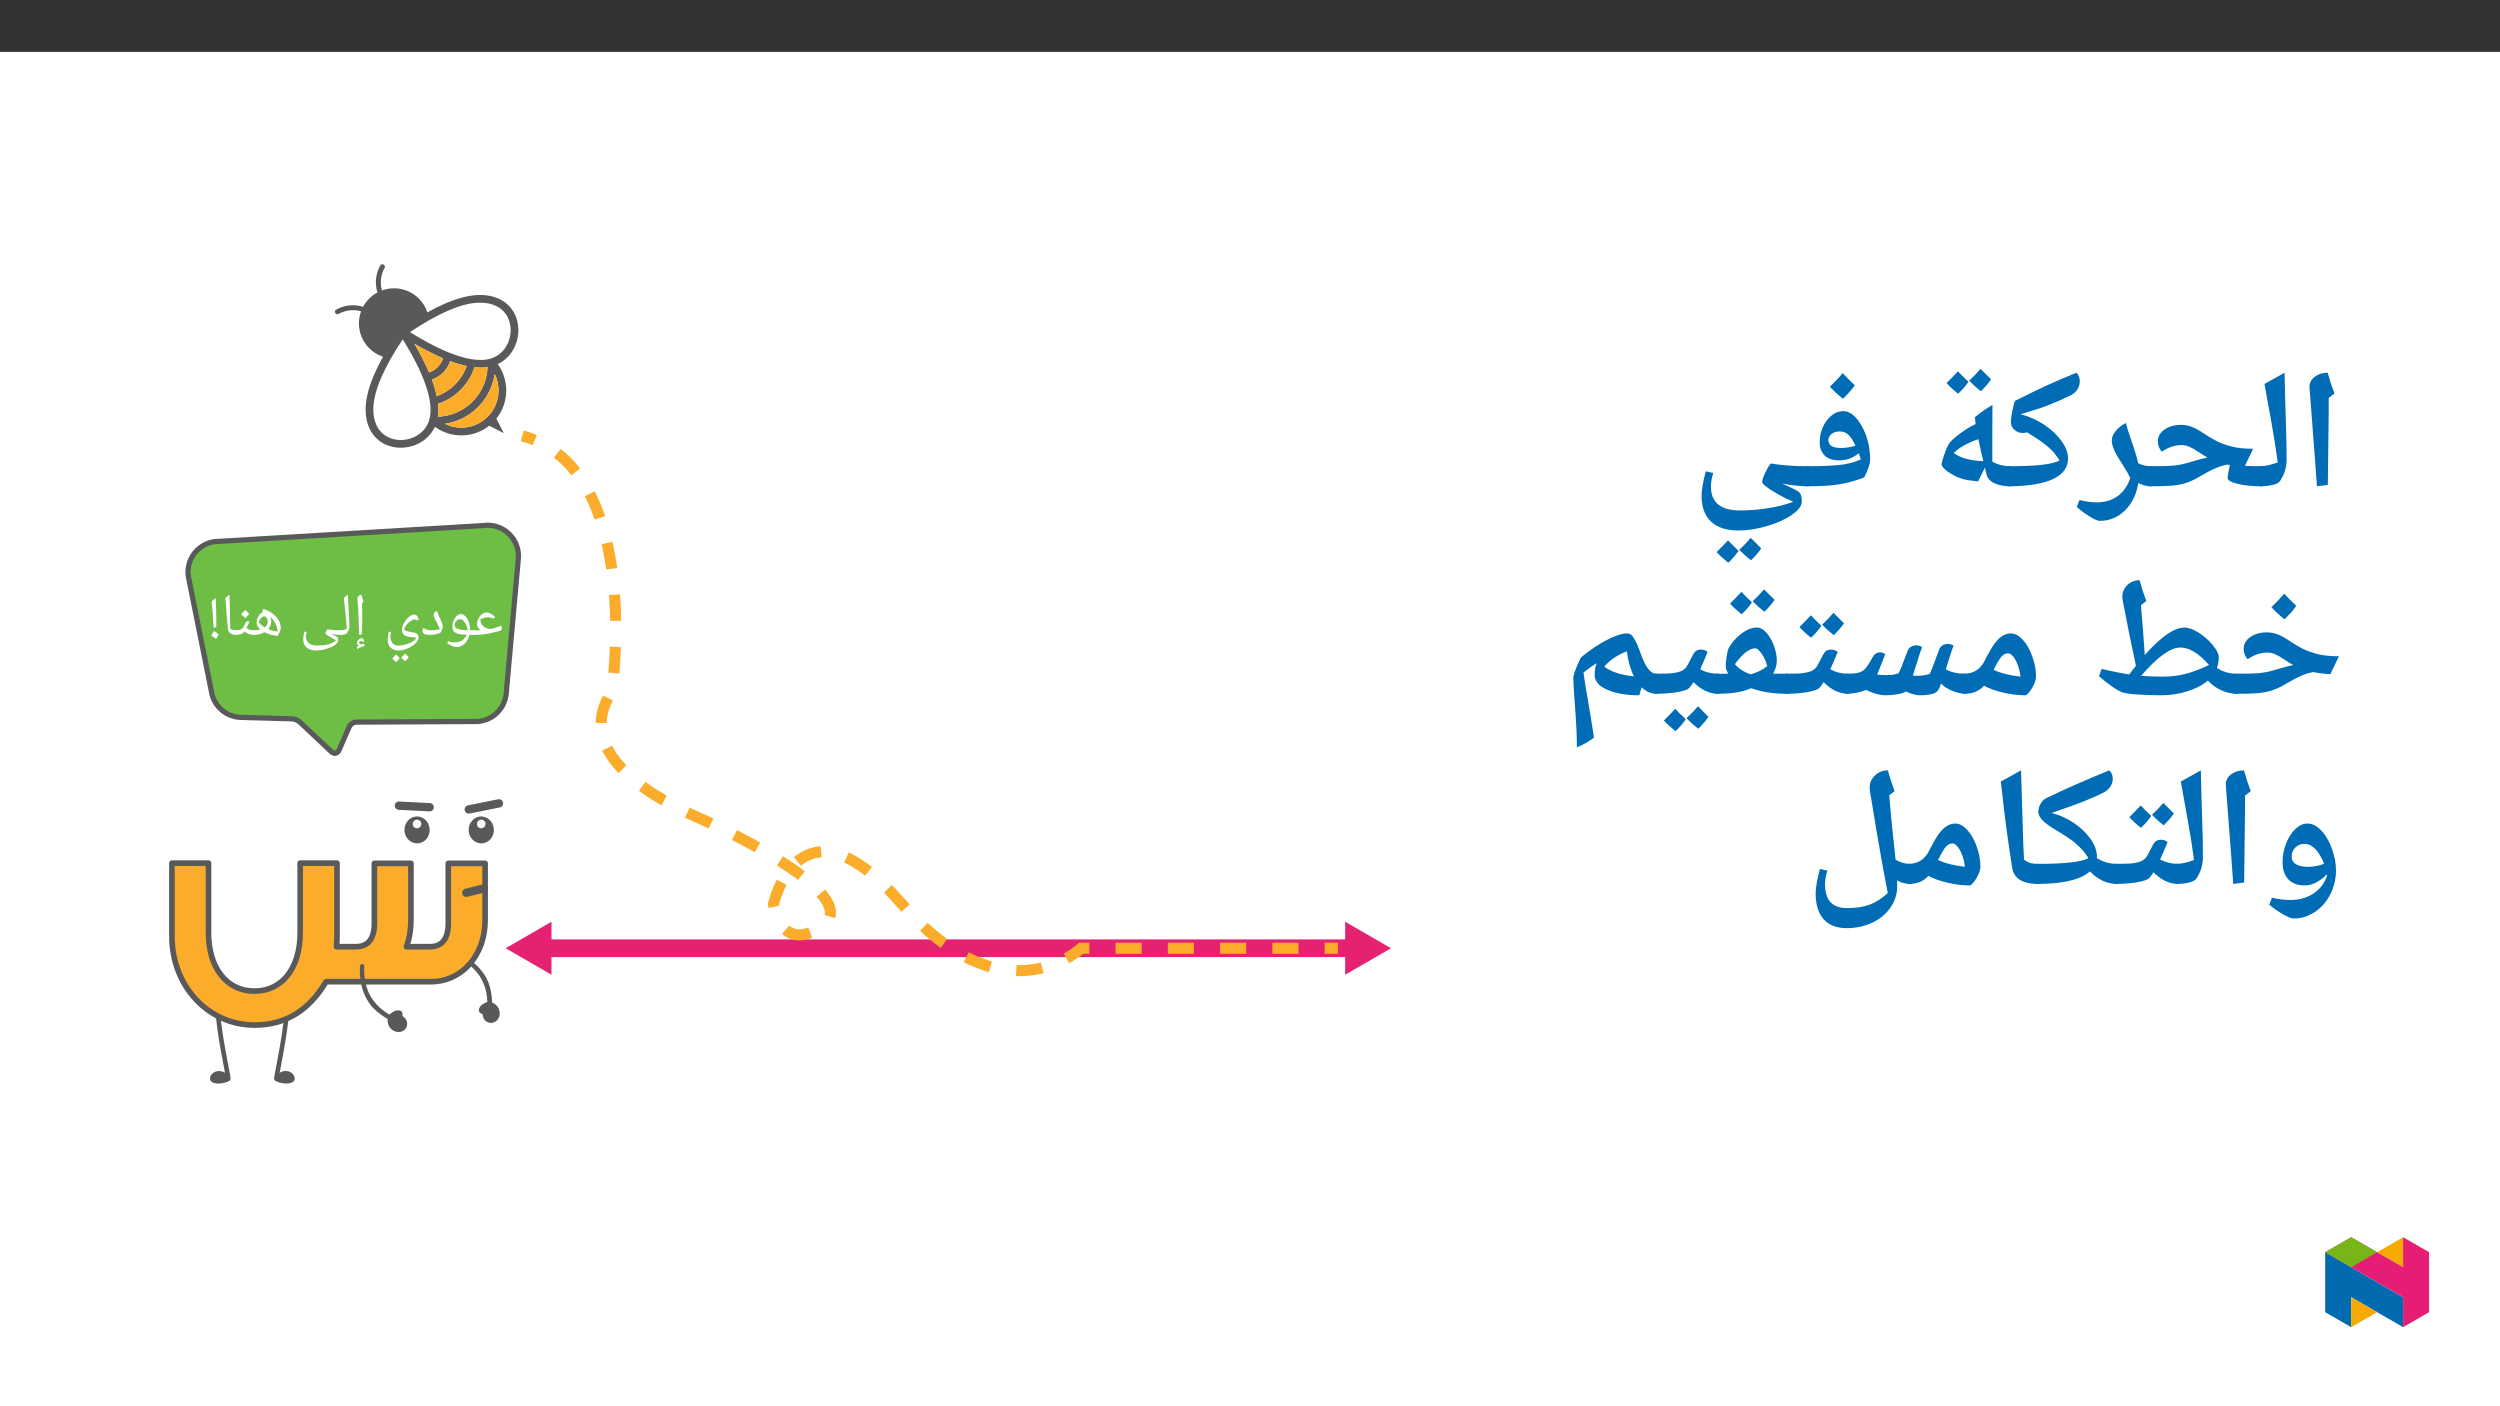﻿<?xml version="1.0" encoding="utf-8"?>
<svg xmlns="http://www.w3.org/2000/svg" xmlns:xlink="http://www.w3.org/1999/xlink" viewBox="0 0 960 540" version="1.1">
  <rect x="0" y="0" width="960" height="540" fill="#333333" stroke="none"/>
  <defs>
    <g>
      <symbol overflow="visible" id="glyph0-0">
        <path style="stroke:none;" d="M 1.141 0 L 1.141 -16.422 L 10.359 -16.422 L 10.359 0 Z M 2.25 -1.094 L 9.25 -1.094 L 9.25 -15.312 L 2.25 -15.312 Z M 2.25 -1.094 " />
      </symbol>
      <symbol overflow="visible" id="glyph0-1">
        <path style="stroke:none;" d="M 0 0 C -0.125 0 -0.188 -0.062 -0.188 -0.188 L -0.188 -1.562 C -0.188 -1.688 -0.125 -1.75 0 -1.75 C 0.988 -1.75 1.941 -1.77 2.859 -1.812 C 2.492 -2.051 2.176 -2.379 1.906 -2.797 C 1.633 -3.223 1.5 -3.672 1.5 -4.141 C 1.5 -4.797 1.676 -5.484 2.031 -6.203 C 2.383 -6.922 2.844 -7.5 3.406 -7.938 C 3.969 -8.383 4.555 -8.609 5.172 -8.609 C 5.703 -8.609 6.207 -8.473 6.688 -8.203 C 7.176 -7.941 7.742 -7.531 8.391 -6.969 L 7.984 -6.234 C 7.379 -6.461 6.938 -6.609 6.656 -6.672 C 6.383 -6.734 6.082 -6.766 5.75 -6.766 C 4.801 -6.766 3.816 -6.484 2.797 -5.922 C 2.797 -5.266 2.953 -4.66 3.266 -4.109 C 3.586 -3.566 4.051 -3.129 4.656 -2.797 C 5.27 -2.473 5.988 -2.289 6.812 -2.25 C 7.395 -2.363 7.953 -2.504 8.484 -2.672 C 9.016 -2.848 9.758 -3.125 10.719 -3.5 C 10.926 -3.301 11.031 -3.023 11.031 -2.672 L 11 -2.438 C 10.914 -1.914 10.598 -1.586 10.047 -1.453 C 8.223 -1.004 6.844 -0.691 5.906 -0.516 C 4.969 -0.348 4.004 -0.219 3.016 -0.125 C 2.035 -0.039 1.031 0 0 0 Z M 4.938 -9.719 Z M 6.391 0.672 Z M 6.391 1.188 Z M 6.391 1.188 " />
      </symbol>
      <symbol overflow="visible" id="glyph0-2">
        <path style="stroke:none;" d="M 4.438 4.672 C 3.938 4.672 3.305 4.516 2.547 4.203 C 1.785 3.891 1.195 3.555 0.781 3.203 L 1.109 2.453 C 1.93 2.734 2.863 2.875 3.906 2.875 C 4.852 2.875 5.695 2.641 6.438 2.172 C 7.176 1.703 7.797 0.969 8.297 -0.031 C 6.797 -0.082 5.672 -0.207 4.922 -0.406 C 4.18 -0.613 3.633 -0.938 3.281 -1.375 C 2.938 -1.812 2.766 -2.406 2.766 -3.156 C 2.766 -3.938 2.922 -4.707 3.234 -5.469 C 3.547 -6.227 3.957 -6.836 4.469 -7.297 C 4.977 -7.766 5.492 -8 6.016 -8 C 6.641 -8 7.223 -7.711 7.766 -7.141 C 8.316 -6.578 8.758 -5.801 9.094 -4.812 C 9.438 -3.82 9.609 -2.836 9.609 -1.859 L 9.609 -1.75 L 10.969 -1.75 C 11.094 -1.75 11.156 -1.688 11.156 -1.562 L 11.156 -0.188 C 11.156 -0.062 11.094 0 10.969 0 L 9.359 0 C 9.129 0.875 8.766 1.676 8.266 2.406 C 7.773 3.133 7.195 3.691 6.531 4.078 C 5.863 4.473 5.164 4.672 4.438 4.672 Z M 5.656 -6.047 C 5.332 -6.047 5.008 -5.926 4.688 -5.688 C 4.375 -5.445 4.117 -5.145 3.922 -4.781 C 3.734 -4.426 3.641 -4.102 3.641 -3.812 C 3.641 -3.27 3.852 -2.859 4.281 -2.578 C 4.707 -2.305 5.328 -2.094 6.141 -1.938 C 6.242 -1.914 6.359 -1.895 6.484 -1.875 C 6.617 -1.863 7.348 -1.832 8.672 -1.781 C 8.484 -2.977 8.098 -3.988 7.516 -4.812 C 6.93 -5.633 6.312 -6.047 5.656 -6.047 Z M 5.562 -9.125 Z M 5 5.797 Z M 5.781 -12.234 Z M 5.781 -12.234 " />
      </symbol>
      <symbol overflow="visible" id="glyph0-3">
        <path style="stroke:none;" d="M 3.594 0 C 2.656 0 1.953 -0.125 1.484 -0.375 C 1.016 -0.633 0.781 -0.992 0.781 -1.453 C 0.781 -1.953 0.914 -2.359 1.188 -2.672 C 1.57 -2.359 2.008 -2.125 2.5 -1.969 C 2.988 -1.82 3.598 -1.75 4.328 -1.75 C 5.336 -1.75 6.379 -1.906 7.453 -2.219 C 7.211 -2.906 6.891 -3.609 6.484 -4.328 L 5.703 -5.766 C 5.473 -6.172 5.312 -6.508 5.219 -6.781 C 5.125 -7.062 5.078 -7.348 5.078 -7.641 C 5.078 -8.391 5.484 -8.898 6.297 -9.172 C 6.523 -8.535 6.77 -7.938 7.031 -7.375 C 7.289 -6.812 7.531 -6.281 7.75 -5.781 C 7.977 -5.289 8.164 -4.832 8.312 -4.406 C 8.469 -3.977 8.547 -3.586 8.547 -3.234 C 8.547 -3.004 8.473 -2.676 8.328 -2.25 C 8.191 -1.832 7.992 -1.383 7.734 -0.906 C 6.617 -0.301 5.238 0 3.594 0 Z M 5.031 -10.281 Z M 4.938 0.672 Z M 4.938 1.188 Z M 4.938 1.188 " />
      </symbol>
      <symbol overflow="visible" id="glyph0-4">
        <path style="stroke:none;" d="M 12.594 1.094 C 12.195 1.031 11.789 0.977 11.375 0.938 C 10.219 0.852 9.352 0.711 8.781 0.516 C 8.207 0.328 7.77 0.02 7.469 -0.406 C 7.176 -0.844 7.031 -1.406 7.031 -2.094 C 7.031 -2.789 7.273 -3.586 7.766 -4.484 C 8.266 -5.391 8.891 -6.172 9.641 -6.828 C 10.391 -7.484 11.062 -7.812 11.656 -7.812 C 12.176 -7.812 12.566 -7.633 12.828 -7.281 C 13.086 -6.926 13.289 -6.438 13.438 -5.812 L 12.609 -5.578 C 12.492 -5.734 12.391 -5.832 12.297 -5.875 C 12.203 -5.914 12.062 -5.938 11.875 -5.938 C 11.469 -5.938 10.957 -5.723 10.344 -5.297 C 9.738 -4.879 9.203 -4.367 8.734 -3.766 C 8.273 -3.16 7.984 -2.57 7.859 -2 C 8.305 -1.594 9.148 -1.305 10.391 -1.141 C 11.566 -0.973 12.363 -0.734 12.781 -0.422 C 13.195 -0.117 13.406 0.379 13.406 1.078 C 13.406 1.785 12.984 2.535 12.141 3.328 C 11.297 4.117 10.27 4.766 9.062 5.266 C 7.852 5.766 6.742 6.016 5.734 6.016 C 4.422 6.016 3.395 5.641 2.656 4.891 C 1.926 4.141 1.562 3.078 1.562 1.703 C 1.562 1.254 1.586 0.832 1.641 0.438 C 1.703 0.051 1.828 -0.52 2.016 -1.281 L 2.859 -1.078 C 2.68 -0.398 2.594 0.145 2.594 0.562 C 2.594 1.688 2.875 2.562 3.438 3.188 C 4 3.812 4.781 4.125 5.781 4.125 C 6.602 4.125 7.52 3.973 8.531 3.672 C 9.539 3.379 10.406 3.004 11.125 2.547 C 11.852 2.086 12.344 1.602 12.594 1.094 Z M 4.719 -5.531 Z M 0.766 6.031 Z M 6.297 7.141 Z M 6.172 8.891 C 5.898 9.328 5.445 9.848 4.812 10.453 C 4.125 9.898 3.617 9.438 3.297 9.062 C 3.691 8.688 4.188 8.164 4.781 7.5 C 4.906 7.645 5.367 8.109 6.172 8.891 Z M 9.641 8.562 C 9.367 9 8.91 9.52 8.266 10.125 C 7.598 9.594 7.094 9.125 6.75 8.719 C 7.094 8.406 7.586 7.891 8.234 7.172 C 8.367 7.316 8.836 7.781 9.641 8.562 Z M 6.484 8.953 Z M 6.438 7.172 Z M 6.5 10.688 Z M 6.5 10.688 " />
      </symbol>
      <symbol overflow="visible" id="glyph0-5">
        <path style="stroke:none;" d="M 3.609 -7.656 L 3.609 -6.219 C 3.609 -4.738 3.555 -2.727 3.453 -0.188 L 2.406 0 C 2.301 -5.375 2.094 -9.836 1.781 -13.391 L 1.766 -13.672 C 1.766 -14.16 1.883 -14.551 2.125 -14.844 C 2.375 -15.133 2.758 -15.332 3.281 -15.438 C 3.301 -15.332 3.32 -15.238 3.344 -15.156 C 3.363 -15.07 3.613 -14.254 4.094 -12.703 L 3.484 -12.172 L 3.5 -12.062 C 3.57 -10.414 3.609 -8.945 3.609 -7.656 Z M 2.812 -16.547 Z M 3.016 1.188 Z M 3.609 2.656 L 3.625 2.547 C 3.625 2.484 3.594 2.422 3.531 2.359 C 3.477 2.297 3.414 2.266 3.344 2.266 C 3.102 2.266 2.879 2.348 2.672 2.516 C 2.473 2.691 2.336 2.895 2.266 3.125 C 2.492 3.426 2.836 3.578 3.297 3.578 C 3.641 3.578 4.035 3.531 4.484 3.438 L 4.422 4.328 C 3.754 4.492 3.238 4.648 2.875 4.797 C 2.52 4.941 2.086 5.156 1.578 5.438 L 1.547 4.531 L 2.438 4.031 C 1.883 3.914 1.609 3.609 1.609 3.109 C 1.609 2.66 1.789 2.242 2.156 1.859 C 2.52 1.484 2.898 1.297 3.297 1.297 C 3.891 1.297 4.188 1.578 4.188 2.141 C 4.188 2.348 4.141 2.562 4.047 2.781 Z M 2.938 0.969 Z M 3.344 5.094 Z M 3.344 5.094 " />
      </symbol>
      <symbol overflow="visible" id="glyph0-6">
        <path style="stroke:none;" d="M -0.016 0 C -0.148 0 -0.219 -0.062 -0.219 -0.188 L -0.219 -1.562 C -0.219 -1.688 -0.148 -1.75 -0.016 -1.75 C 0.91 -1.75 1.758 -1.953 2.531 -2.359 C 2.219 -6.43 1.832 -10.363 1.375 -14.156 C 1.812 -14.602 2.32 -15.031 2.906 -15.438 C 2.977 -13.781 3.102 -11.609 3.281 -8.922 C 3.426 -6.68 3.508 -4.738 3.531 -3.094 C 3.531 -2.832 3.453 -2.488 3.297 -2.062 C 3.141 -1.633 2.945 -1.211 2.719 -0.797 C 2.438 -0.266 1.523 0 -0.016 0 Z M 1.812 -16.547 Z M 2.766 0.672 Z M 2.766 1.188 Z M 2.766 1.188 " />
      </symbol>
      <symbol overflow="visible" id="glyph0-7">
        <path style="stroke:none;" d="M 14.984 2.062 C 14.984 2.656 14.555 3.258 13.703 3.875 C 12.859 4.488 11.766 4.992 10.422 5.391 C 9.078 5.797 7.773 6 6.516 6 C 4.941 6 3.723 5.617 2.859 4.859 C 1.992 4.109 1.562 3.047 1.562 1.672 C 1.562 1.234 1.586 0.816 1.641 0.422 C 1.703 0.023 1.828 -0.547 2.016 -1.297 L 2.859 -1.094 C 2.68 -0.426 2.594 0.117 2.594 0.547 C 2.594 1.66 2.945 2.531 3.656 3.156 C 4.375 3.781 5.344 4.094 6.562 4.094 C 8.07 4.094 9.242 4.023 10.078 3.891 C 10.91 3.766 11.66 3.555 12.328 3.266 C 12.992 2.973 13.602 2.578 14.156 2.078 L 13.703 1.812 C 11.285 0.539 10.078 -0.254 10.078 -0.578 C 10.078 -0.766 10.129 -0.984 10.234 -1.234 C 10.336 -1.484 10.457 -1.695 10.594 -1.875 C 10.727 -2.051 10.828 -2.141 10.891 -2.141 C 11.441 -2.023 12.172 -1.93 13.078 -1.859 C 13.992 -1.785 14.945 -1.75 15.938 -1.75 C 16.102 -1.75 16.188 -1.664 16.188 -1.5 L 16.188 -0.219 C 16.188 -0.07 16.102 0 15.938 0 C 15.414 0 14.82 -0.035 14.156 -0.109 C 13.488 -0.18 12.898 -0.281 12.391 -0.406 L 14.438 0.703 C 14.676 0.848 14.828 1.035 14.891 1.266 C 14.953 1.504 14.984 1.77 14.984 2.062 Z M 7.719 -3.594 Z M 1.094 5.812 Z M 6.516 7.125 Z M 6.516 7.125 " />
      </symbol>
      <symbol overflow="visible" id="glyph0-8">
        <path style="stroke:none;" d="M 0 0 C -0.125 0 -0.188 -0.062 -0.188 -0.188 L -0.188 -1.594 C -0.188 -1.695 -0.125 -1.75 0 -1.75 C 1.082 -1.75 1.969 -1.848 2.656 -2.047 C 1.695 -2.879 1.219 -3.785 1.219 -4.766 C 1.219 -5.461 1.41 -6.18 1.797 -6.922 C 2.18 -7.66 2.664 -8.172 3.25 -8.453 L 3.781 -9.969 C 5.07 -9.594 6.227 -9.031 7.25 -8.281 C 8.281 -7.539 9.078 -6.676 9.641 -5.688 C 10.211 -4.707 10.5 -3.703 10.5 -2.672 C 10.5 -2.316 10.391 -1.859 10.172 -1.297 C 9.953 -0.742 9.672 -0.172 9.328 0.422 C 7.328 0.18 5.625 -0.297 4.219 -1.016 C 3.613 -0.66 2.969 -0.398 2.281 -0.234 C 1.602 -0.078 0.844 0 0 0 Z M 5.516 -5.312 C 5.516 -5.75 5.367 -6.156 5.078 -6.531 C 4.797 -6.914 4.492 -7.109 4.172 -7.109 C 3.93 -7.109 3.664 -7.008 3.375 -6.812 C 3.082 -6.613 2.816 -6.336 2.578 -5.984 C 2.336 -5.629 2.156 -5.227 2.031 -4.781 C 2.738 -4.031 3.516 -3.391 4.359 -2.859 C 5.129 -3.473 5.516 -4.289 5.516 -5.312 Z M 9.266 -1.266 C 9.266 -1.953 9.133 -2.664 8.875 -3.406 C 8.613 -4.145 8.254 -4.836 7.797 -5.484 C 7.348 -6.129 6.863 -6.672 6.344 -7.109 C 6.688 -6.484 6.859 -5.863 6.859 -5.25 C 6.859 -4.094 6.469 -3.078 5.688 -2.203 C 6.738 -1.754 7.93 -1.441 9.266 -1.266 Z M 4.141 -11.078 Z M 5.141 0.672 Z M 5.141 1.641 Z M 5.141 1.641 " />
      </symbol>
      <symbol overflow="visible" id="glyph0-9">
        <path style="stroke:none;" d="M 0 0 C -0.125 0 -0.188 -0.062 -0.188 -0.188 L -0.188 -1.562 C -0.188 -1.688 -0.125 -1.75 0 -1.75 C 0.562 -1.75 1.047 -1.801 1.453 -1.906 C 1.859 -2.02 2.172 -2.18 2.391 -2.391 C 2.617 -2.598 2.977 -3.176 3.469 -4.125 L 3.875 -4.859 C 4.008 -5.109 4.242 -5.234 4.578 -5.234 C 4.785 -5.234 4.973 -5.172 5.141 -5.047 C 4.816 -4.242 4.445 -3.43 4.031 -2.609 C 4.562 -2.297 5.039 -2.07 5.469 -1.938 C 5.906 -1.812 6.391 -1.75 6.922 -1.75 C 7.047 -1.75 7.109 -1.688 7.109 -1.562 L 7.109 -0.188 C 7.109 -0.062 7.047 0 6.922 0 C 5.492 0 4.285 -0.445 3.297 -1.344 L 2.906 -0.844 C 2.75 -0.645 2.379 -0.453 1.797 -0.266 C 1.223 -0.086 0.625 0 0 0 Z M 3.406 -6.359 Z M 3.891 0.672 Z M 3.891 1.188 Z M 5.094 -8.109 C 4.738 -7.586 4.242 -7.023 3.609 -6.422 C 2.93 -6.961 2.383 -7.461 1.969 -7.922 C 2.75 -8.703 3.285 -9.266 3.578 -9.609 C 4.055 -9.066 4.562 -8.566 5.094 -8.109 Z M 3.609 -6.203 Z M 3.578 -10.156 Z M 3.578 -10.156 " />
      </symbol>
      <symbol overflow="visible" id="glyph0-10">
        <path style="stroke:none;" d="M 6.203 -1.562 L 6.203 -0.188 C 6.203 -0.062 6.141 0 6.016 0 C 5.109 0 4.359 -0.176 3.766 -0.531 C 3.172 -0.883 2.836 -1.375 2.766 -2 C 2.516 -3.957 2.254 -6.984 1.984 -11.078 L 1.75 -14.156 C 2.176 -14.582 2.691 -15.008 3.297 -15.438 C 3.398 -13.094 3.484 -9.785 3.547 -5.516 L 3.625 -2.344 C 4.344 -1.945 5.141 -1.75 6.016 -1.75 C 6.141 -1.75 6.203 -1.688 6.203 -1.562 Z M 2.609 -16.547 Z M 3.984 1.188 Z M 3.984 1.188 " />
      </symbol>
      <symbol overflow="visible" id="glyph0-11">
        <path style="stroke:none;" d="M 1.062 0.312 C 1.238 0.008 1.398 -0.289 1.547 -0.594 C 1.703 -0.895 1.879 -1.188 2.078 -1.469 C 2.703 -1.113 3.148 -0.82 3.422 -0.594 C 3.691 -0.363 3.828 -0.207 3.828 -0.125 C 3.828 0.039 3.516 0.586 2.891 1.516 L 2.359 1.141 C 2.078 0.941 1.645 0.664 1.062 0.312 Z M 1.969 -2.609 C 1.789 -5.711 1.648 -7.898 1.547 -9.172 C 1.441 -10.441 1.316 -11.664 1.172 -12.844 C 1.578 -13.238 2.098 -13.664 2.734 -14.125 C 2.848 -11.957 2.914 -10.301 2.938 -9.156 C 2.969 -8.02 2.984 -6.613 2.984 -4.938 L 2.984 -3.094 Z M 1.969 -2.609 " />
      </symbol>
      <symbol overflow="visible" id="glyph1-0">
        <path style="stroke:none;" d="M 6.125 -46.406 L 32.812 -46.406 L 32.812 0 L 6.125 0 Z M 9.422 -3.297 L 29.516 -3.297 L 29.516 -43.094 L 9.422 -43.094 Z M 9.422 -3.297 " />
      </symbol>
      <symbol overflow="visible" id="glyph1-1">
        <path style="stroke:none;" d="M 12.375 -29.047 L 12.031 -1.109 L 7.844 -0.578 L 7.109 -10.891 L 4.984 -38.656 C 4.984 -40.281 5.66 -41.609 7.016 -42.641 C 8.367 -43.672 10.02 -44.188 11.969 -44.188 C 12.707 -41.445 13.582 -38.781 14.594 -36.188 L 12.375 -34.5 Z M 9.203 -47.359 Z M 9.812 3.75 Z M 9.812 3.75 " />
      </symbol>
      <symbol overflow="visible" id="glyph1-2">
        <path style="stroke:none;" d="M 1.781 -39.891 L 9.484 -44.188 C 9.641 -37.031 9.812 -30.688 10 -25.156 C 10.188 -19.625 10.281 -14.867 10.281 -10.891 C 10.281 -7.898 9.438 -5.141 7.75 -2.609 C 7.32 -1.973 6.398 -1.473 4.984 -1.109 C 3.566 -0.754 1.906 -0.578 0 -0.578 C -0.363 -0.578 -0.547 -0.754 -0.547 -1.109 L -0.547 -7.75 C -0.547 -8.102 -0.363 -8.281 0 -8.281 C 1.945 -8.281 4.234 -8.77 6.859 -9.75 C 6.516 -12.301 6.148 -14.828 5.766 -17.328 C 5.391 -19.828 4.062 -27.348 1.781 -39.891 Z M 5.141 -47.359 Z M 7.484 3.75 Z M 7.484 3.75 " />
      </symbol>
      <symbol overflow="visible" id="glyph1-3">
        <path style="stroke:none;" d="M 0 -0.578 C -0.363 -0.578 -0.547 -0.754 -0.547 -1.109 L -0.547 -7.75 C -0.547 -8.102 -0.363 -8.281 0 -8.281 C 4.781 -8.281 8.008 -8.367 9.688 -8.547 C 11.375 -8.734 12.969 -9.047 14.469 -9.484 C 18.219 -10.609 20.852 -11.328 22.375 -11.641 L 21.141 -12.344 L 18.828 -13.844 C 17.453 -14.77 16.289 -15.426 15.344 -15.812 C 14.406 -16.207 13.469 -16.406 12.531 -16.406 C 11.238 -16.406 10 -16.211 8.812 -15.828 C 7.633 -15.453 6.316 -14.801 4.859 -13.875 C 4.473 -14.25 4.125 -14.816 3.812 -15.578 C 3.508 -16.336 3.359 -17.07 3.359 -17.781 C 3.359 -19.633 4.203 -21.16 5.891 -22.359 C 7.586 -23.555 9.727 -24.156 12.312 -24.156 C 13.688 -24.156 15.016 -23.914 16.297 -23.438 C 17.578 -22.957 19.02 -22.18 20.625 -21.109 C 22.57 -19.797 24.363 -18.723 26 -17.891 C 27.645 -17.066 29.582 -16.375 31.812 -15.812 C 34.051 -15.258 36.766 -14.984 39.953 -14.984 L 36.812 -8.469 L 38.438 -8.344 L 43.266 -8.281 C 43.617 -8.281 43.797 -8.102 43.797 -7.75 L 43.797 -1.109 C 43.797 -0.754 43.617 -0.578 43.266 -0.578 C 39.598 -0.578 36.492 -0.891 33.953 -1.516 C 31.422 -2.148 30.156 -2.895 30.156 -3.75 C 30.156 -4.508 30.441 -6.172 31.016 -8.734 L 30.062 -8.922 L 28 -8.438 C 25.812 -7.781 23.219 -6.555 20.219 -4.766 C 18.863 -3.93 17.566 -3.238 16.328 -2.688 C 15.086 -2.145 13.895 -1.727 12.75 -1.438 C 11.613 -1.156 10.223 -0.941 8.578 -0.797 C 6.941 -0.648 4.082 -0.578 0 -0.578 Z M 18.797 -28.906 Z M 20.688 3.75 Z M 20.688 3.75 " />
      </symbol>
      <symbol overflow="visible" id="glyph1-4">
        <path style="stroke:none;" d="M 26.781 -1.109 C 26.781 -0.754 26.602 -0.578 26.25 -0.578 C 24.688 -0.578 23.078 -0.988 21.422 -1.812 C 20.723 2.508 19.02 6.008 16.312 8.688 C 13.602 11.363 10.379 12.703 6.641 12.703 C 5.891 12.703 4.695 12.211 3.062 11.234 C 1.426 10.266 -0.332 8.984 -2.219 7.391 L -1.172 4.703 C 1.148 5.297 3.348 5.594 5.422 5.594 C 8.617 5.594 11.316 4.785 13.516 3.172 C 15.723 1.566 17.332 -0.738 18.344 -3.75 C 17.688 -5.102 16.945 -6.426 16.125 -7.719 C 14.176 -10.695 12.875 -12.906 12.219 -14.344 C 11.562 -15.781 11.234 -17.031 11.234 -18.094 C 11.234 -19.344 11.734 -20.582 12.734 -21.812 C 13.742 -23.051 15.051 -24.078 16.656 -24.891 C 17.062 -23.234 17.562 -21.57 18.156 -19.906 C 20.039 -14.469 21.109 -10.984 21.359 -9.453 C 22.879 -8.672 24.508 -8.281 26.25 -8.281 C 26.602 -8.281 26.781 -8.102 26.781 -7.75 Z M 12.766 -29.641 Z M 6.562 15.875 Z M 6.562 15.875 " />
      </symbol>
      <symbol overflow="visible" id="glyph1-5">
        <path style="stroke:none;" d="M 0 -0.578 C -0.363 -0.578 -0.547 -0.754 -0.547 -1.109 L -0.547 -7.75 C -0.547 -8.102 -0.363 -8.281 0 -8.281 C 5.727 -8.281 10.094 -8.457 13.094 -8.812 C 16.102 -9.176 18.352 -9.719 19.844 -10.438 C 19.332 -11.438 18.566 -12.504 17.547 -13.641 C 16.535 -14.785 15.289 -15.922 13.812 -17.047 C 12.344 -18.18 10.191 -19.598 7.359 -21.297 C 6.859 -21.129 6.289 -21.047 5.656 -21.047 C 4.469 -21.047 3.422 -21.457 2.516 -22.281 C 1.617 -23.102 1.172 -24.098 1.172 -25.266 C 1.172 -26.211 1.391 -27.781 1.828 -29.969 C 2.273 -32.164 2.617 -33.316 2.859 -33.422 C 8.336 -36.172 12.547 -38.211 15.484 -39.547 C 18.43 -40.879 22.051 -42.426 26.344 -44.188 C 27.207 -43.312 27.641 -42.219 27.641 -40.906 L 27.516 -39.766 C 27.086 -37.836 25.945 -36.41 24.094 -35.484 C 21.02 -33.984 18.086 -32.695 15.297 -31.625 C 12.504 -30.562 9.016 -29.438 4.828 -28.25 C 8.047 -27.445 11.055 -26.125 13.859 -24.281 C 16.66 -22.438 18.906 -20.336 20.594 -17.984 C 22.289 -15.641 23.141 -13.391 23.141 -11.234 C 23.141 -7.785 21.18 -5.145 17.266 -3.312 C 13.348 -1.488 7.594 -0.578 0 -0.578 Z M 3.172 -39.141 Z M 12.734 3.75 Z M 12.734 3.75 " />
      </symbol>
      <symbol overflow="visible" id="glyph1-6">
        <path style="stroke:none;" d="M 21.438 -2.469 C 19.32 -2.664 17.801 -2.863 16.875 -3.062 C 15.957 -3.258 15.16 -3.477 14.484 -3.719 C 12.879 -4.289 11.297 -5.129 9.734 -6.234 C 8.18 -7.348 7.406 -8.273 7.406 -9.016 C 7.406 -9.504 7.707 -10.629 8.312 -12.391 C 8.914 -14.16 9.43 -15.457 9.859 -16.281 C 10.297 -17.102 11.117 -18.047 12.328 -19.109 C 13.535 -20.18 14.922 -21.223 16.484 -22.234 C 18.055 -23.254 19.391 -24.008 20.484 -24.5 L 20.172 -27.109 C 22.016 -28.547 23.379 -29.562 24.266 -30.156 C 25.148 -30.75 26.039 -31.305 26.938 -31.828 L 26.875 -18.859 L 26.875 -13.672 L 26.906 -10 C 29.02 -8.852 31.332 -8.281 33.844 -8.281 C 34.207 -8.281 34.391 -8.102 34.391 -7.75 L 34.391 -1.109 C 34.391 -0.754 34.207 -0.578 33.844 -0.578 C 31.227 -0.578 29.109 -0.992 27.484 -1.828 C 25.867 -2.66 24.91 -3.836 24.609 -5.359 L 24.047 -7.781 Z M 12.047 -13.359 C 13.398 -12.43 14.711 -11.773 15.984 -11.391 C 17.254 -11.016 18.453 -10.738 19.578 -10.562 C 20.711 -10.395 22 -10.281 23.438 -10.219 C 22.906 -12.289 22.27 -15.102 21.531 -18.656 C 17.445 -17.301 14.285 -15.535 12.047 -13.359 Z M 18.047 -35.953 Z M 22.844 3.75 Z M 17.734 -40.688 C 16.648 -39.102 15.328 -37.582 13.766 -36.125 C 11.898 -37.582 10.414 -38.945 9.312 -40.219 L 11.641 -42.562 L 13.703 -44.719 C 14.504 -43.789 15.848 -42.445 17.734 -40.688 Z M 26.422 -41.641 C 25.297 -40.016 23.984 -38.492 22.484 -37.078 C 20.691 -38.492 19.203 -39.848 18.016 -41.141 C 19.598 -42.598 21.047 -44.109 22.359 -45.672 C 23.141 -44.848 24.492 -43.504 26.422 -41.641 Z M 17.922 -47.266 Z M 17.891 -36.125 Z M 17.891 -36.125 " />
      </symbol>
      <symbol overflow="visible" id="glyph1-7">
        <path style="stroke:none;" d="M 15.938 3.75 Z M 13.547 -33.234 Z M 20.922 -10.922 C 20.723 -11.492 20.445 -12.285 20.094 -13.297 C 19.051 -12.391 17.898 -11.703 16.641 -11.234 C 15.391 -10.766 14.008 -10.531 12.5 -10.531 C 10.008 -10.531 8.156 -11.176 6.938 -12.469 C 5.719 -13.758 5.109 -15.379 5.109 -17.328 C 5.109 -20.629 6.008 -23.469 7.812 -25.844 C 9.625 -28.227 11.75 -29.422 14.188 -29.422 C 16.75 -29.422 19.102 -27.52 21.25 -23.719 C 23.395 -19.926 24.469 -15.551 24.469 -10.594 C 24.469 -9.238 23.719 -7.039 22.219 -4 C 19.039 -2.77 15.906 -1.891 12.812 -1.359 C 9.727 -0.836 5.477 -0.578 0.062 -0.578 C -0.344 -0.578 -0.547 -0.773 -0.547 -1.172 L -0.547 -7.75 C -0.547 -8.102 -0.344 -8.281 0.062 -8.281 C 4.82 -8.281 8.848 -8.422 12.141 -8.703 C 15.43 -8.992 18.359 -9.734 20.922 -10.922 Z M 8.438 -18.375 C 8.438 -17.344 8.82 -16.57 9.594 -16.062 C 10.375 -15.551 11.629 -15.297 13.359 -15.297 C 15.141 -15.297 16.961 -15.582 18.828 -16.156 C 17.973 -18.062 17.082 -19.453 16.156 -20.328 C 15.227 -21.203 14.098 -21.641 12.766 -21.641 C 11.43 -21.641 10.375 -21.301 9.594 -20.625 C 8.82 -19.945 8.438 -19.195 8.438 -18.375 Z M 18.578 -39.344 C 17.547 -37.844 16.035 -36.117 14.047 -34.172 C 11.91 -35.898 10.238 -37.453 9.031 -38.828 C 11.02 -40.754 12.66 -42.484 13.953 -44.016 C 14.879 -42.953 16.422 -41.395 18.578 -39.344 Z M 14.047 -33.531 Z M 13.984 -45.594 Z M 13.984 -45.594 " />
      </symbol>
      <symbol overflow="visible" id="glyph1-8">
        <path style="stroke:none;" d="M 39.609 5.359 C 38.129 4.785 36.336 3.91 34.234 2.734 C 32.129 1.566 30.508 0.547 29.375 -0.328 C 28.238 -1.211 27.672 -1.844 27.672 -2.219 C 27.672 -3.062 28.172 -4.457 29.172 -6.406 C 30.18 -8.352 30.828 -9.328 31.109 -9.328 C 35.035 -8.629 39.742 -8.281 45.234 -8.281 C 45.711 -8.281 45.953 -8.047 45.953 -7.578 L 45.953 -1.203 C 45.953 -0.785 45.711 -0.578 45.234 -0.578 C 43.828 -0.578 42.141 -0.68 40.172 -0.891 C 38.211 -1.098 36.586 -1.363 35.297 -1.688 L 36.906 -0.922 C 38.727 -0.078 39.988 0.523 40.688 0.891 C 41.383 1.266 41.867 1.625 42.141 1.969 C 42.422 2.32 42.617 2.812 42.734 3.438 C 42.848 4.062 42.906 4.672 42.906 5.266 C 42.906 6.879 41.68 8.551 39.234 10.281 C 36.797 12.02 33.625 13.473 29.719 14.641 C 25.82 15.816 22.102 16.406 18.562 16.406 C 13.977 16.406 10.473 15.266 8.047 12.984 C 5.617 10.711 4.406 7.398 4.406 3.047 C 4.406 0.867 4.945 -2.258 6.031 -6.344 L 8.891 -5.656 C 8.297 -3.688 8 -1.957 8 -0.469 C 8 2.531 8.91 4.805 10.734 6.359 C 12.566 7.922 15.422 8.703 19.297 8.703 C 22.723 8.703 26.289 8.41 30 7.828 C 33.719 7.242 36.922 6.422 39.609 5.359 Z M 21.797 -15.047 Z M 2.188 16.469 Z M 18.562 19.578 Z M 18.609 24.219 C 17.535 25.801 16.219 27.328 14.656 28.797 C 12.551 27.055 11.066 25.68 10.203 24.672 L 12.516 22.344 L 14.578 20.188 C 15.148 20.844 16.492 22.188 18.609 24.219 Z M 27.312 23.266 C 26.445 24.617 25.145 26.145 23.406 27.844 C 21.477 26.332 19.977 24.969 18.906 23.75 C 20.281 22.562 21.738 21.047 23.281 19.203 C 23.531 19.484 24.875 20.836 27.312 23.266 Z M 18.969 19.203 Z M 18.938 29.422 Z M 18.938 24.344 Z M 18.938 24.344 " />
      </symbol>
      <symbol overflow="visible" id="glyph1-9">
        <path style="stroke:none;" d="M 0 -0.578 C -0.363 -0.578 -0.547 -0.754 -0.547 -1.109 L -0.547 -7.75 C -0.547 -8.102 -0.363 -8.281 0 -8.281 C 4.781 -8.281 8.008 -8.367 9.688 -8.547 C 11.375 -8.734 12.969 -9.047 14.469 -9.484 C 18.219 -10.609 20.852 -11.328 22.375 -11.641 L 21.141 -12.344 L 18.828 -13.844 C 17.453 -14.77 16.289 -15.426 15.344 -15.812 C 14.406 -16.207 13.469 -16.406 12.531 -16.406 C 11.238 -16.406 10 -16.211 8.812 -15.828 C 7.633 -15.453 6.316 -14.801 4.859 -13.875 C 4.473 -14.25 4.125 -14.816 3.812 -15.578 C 3.508 -16.336 3.359 -17.07 3.359 -17.781 C 3.359 -19.633 4.203 -21.16 5.891 -22.359 C 7.586 -23.555 9.727 -24.156 12.312 -24.156 C 13.688 -24.156 15.016 -23.914 16.297 -23.438 C 17.578 -22.957 19.02 -22.18 20.625 -21.109 C 22.57 -19.797 24.363 -18.723 26 -17.891 C 27.645 -17.066 29.582 -16.375 31.812 -15.812 C 34.051 -15.258 36.766 -14.984 39.953 -14.984 L 36.625 -8.062 C 33.707 -8.312 31.52 -8.598 30.062 -8.922 L 28 -8.438 C 25.812 -7.781 23.219 -6.555 20.219 -4.766 C 18.863 -3.93 17.566 -3.238 16.328 -2.688 C 15.086 -2.145 13.895 -1.727 12.75 -1.438 C 11.613 -1.156 10.223 -0.941 8.578 -0.797 C 6.941 -0.648 4.082 -0.578 0 -0.578 Z M 18.719 -28.906 Z M 20.75 3.75 Z M 23.578 -34.344 C 22.547 -32.844 21.035 -31.117 19.047 -29.172 C 16.91 -30.898 15.238 -32.453 14.031 -33.828 C 16.02 -35.754 17.66 -37.484 18.953 -39.016 C 19.879 -37.953 21.422 -36.395 23.578 -34.344 Z M 19.047 -28.531 Z M 18.984 -40.594 Z M 18.984 -40.594 " />
      </symbol>
      <symbol overflow="visible" id="glyph1-10">
        <path style="stroke:none;" d="M 57.953 -1.109 C 57.953 -0.754 57.773 -0.578 57.422 -0.578 C 55.41 -0.578 53.41 -1.02 51.422 -1.906 C 49.43 -2.789 47.695 -4.039 46.219 -5.656 C 44.156 -3.895 41.488 -2.508 38.219 -1.5 C 34.957 -0.5 31.664 0 28.344 0 C 25.883 0 23.094 -0.086 19.969 -0.266 C 16.852 -0.453 14.723 -0.711 13.578 -1.047 C 12.711 -1.297 11.375 -2.039 9.562 -3.281 C 7.758 -4.52 6.039 -5.867 4.406 -7.328 L 5.422 -10.125 C 9.484 -9.176 13.008 -8.469 16 -8 L 18.594 -11.328 C 16.562 -20.848 14.879 -29.176 13.547 -36.312 C 13.441 -36.844 13.391 -37.348 13.391 -37.828 C 13.391 -39.609 14.031 -41.113 15.312 -42.344 C 16.594 -43.57 18.156 -44.188 20 -44.188 C 20.801 -41.258 21.664 -38.594 22.594 -36.188 L 20.531 -34.625 C 21.062 -28.32 21.551 -21.93 22 -15.453 C 28.195 -22.484 33.273 -26 37.234 -26 C 38.816 -26 40.633 -25.348 42.688 -24.047 C 44.738 -22.742 46.535 -21.16 48.078 -19.297 C 49.629 -17.43 50.406 -15.883 50.406 -14.656 C 50.406 -13.133 50.172 -11.75 49.703 -10.5 C 52.004 -9.02 54.578 -8.281 57.422 -8.281 C 57.773 -8.281 57.953 -8.102 57.953 -7.75 Z M 29.016 -7.172 C 32.098 -7.172 34.992 -7.523 37.703 -8.234 C 40.41 -8.941 43.395 -10.078 46.656 -11.641 C 42.758 -16.109 39.086 -18.344 35.641 -18.344 C 31.828 -18.344 26.812 -14.711 20.594 -7.453 C 23.457 -7.266 26.266 -7.172 29.016 -7.172 Z M 36.375 -32.031 Z M 28.312 3.75 Z M 28.312 3.75 " />
      </symbol>
      <symbol overflow="visible" id="glyph1-11">
        <path style="stroke:none;" d="M 0 -0.578 C -0.363 -0.578 -0.547 -0.754 -0.547 -1.109 L -0.547 -7.75 C -0.547 -8.102 -0.363 -8.281 0 -8.281 C 3.551 -8.281 6.164 -9.879 7.844 -13.078 C 9.406 -16.18 10.672 -18.395 11.641 -19.719 C 12.617 -21.039 13.625 -22.047 14.656 -22.734 C 15.695 -23.422 16.82 -23.766 18.031 -23.766 C 19.57 -23.766 21.094 -22.953 22.594 -21.328 C 24.094 -19.703 25.312 -17.555 26.25 -14.891 C 27.195 -12.223 27.672 -9.703 27.672 -7.328 C 27.672 -6.191 27.281 -4.883 26.5 -3.406 C 25.719 -1.938 24.828 -0.801 23.828 0 C 20.93 0 18.031 -0.336 15.125 -1.016 C 12.219 -1.691 9.738 -2.57 7.688 -3.656 C 6.625 -2.551 5.504 -1.758 4.328 -1.281 C 3.16 -0.812 1.719 -0.578 0 -0.578 Z M 21.703 -7.172 C 21.535 -8.734 21.191 -10.207 20.672 -11.594 C 20.16 -12.977 19.566 -14.078 18.891 -14.891 C 18.211 -15.711 17.586 -16.125 17.016 -16.125 C 16.055 -16.125 15.211 -15.734 14.484 -14.953 C 13.754 -14.172 12.723 -12.445 11.391 -9.781 C 14.098 -8.488 17.535 -7.617 21.703 -7.172 Z M 16.062 -28.531 Z M 16.953 3.75 Z M 16.953 3.75 " />
      </symbol>
      <symbol overflow="visible" id="glyph1-12">
        <path style="stroke:none;" d="M 12.859 -16.5 C 13.535 -16.5 14.203 -16.27 14.859 -15.812 L 13.516 -12.344 L 11.75 -7.938 C 12.926 -7.812 14.109 -7.75 15.297 -7.75 C 16.16 -7.75 16.852 -7.773 17.375 -7.828 C 17.895 -7.879 18.75 -8.082 19.938 -8.438 C 20.5 -9.375 21.414 -11.578 22.688 -15.047 L 23.516 -17.234 C 23.754 -17.785 24.148 -18.242 24.703 -18.609 C 25.266 -18.984 25.938 -19.18 26.719 -19.203 C 27.551 -19.203 28.316 -18.957 29.016 -18.469 C 28.523 -17.281 27.898 -15.422 27.141 -12.891 L 25.453 -7.547 L 27.234 -7.484 C 28.879 -7.484 30.43 -7.719 31.891 -8.188 C 32.254 -8.781 32.867 -10.27 33.734 -12.656 L 35.641 -17.781 C 35.867 -18.344 36.273 -18.805 36.859 -19.172 C 37.441 -19.547 38.113 -19.734 38.875 -19.734 C 39.707 -19.734 40.445 -19.516 41.094 -19.078 C 40.594 -17.848 39.953 -15.93 39.172 -13.328 L 38.125 -10 C 40.02 -8.852 42.598 -8.281 45.859 -8.281 C 46.223 -8.281 46.406 -8.102 46.406 -7.75 L 46.406 -1.109 C 46.406 -0.754 46.223 -0.578 45.859 -0.578 C 44.129 -0.578 42.352 -0.961 40.531 -1.734 C 38.707 -2.504 37.301 -3.426 36.312 -4.5 C 35.969 -3.508 35.598 -2.676 35.203 -2 C 34.816 -1.32 34 -0.816 32.75 -0.484 C 31.5 -0.16 29.914 0 28 0 C 26.77 0 25.02 -0.473 22.75 -1.422 C 22.113 -1.004 21.039 -0.66 19.531 -0.391 C 18.02 -0.129 16.504 0 14.984 0 C 12.805 0 10.305 -0.688 7.484 -2.062 C 6.598 -1.656 5.469 -1.305 4.094 -1.016 C 2.719 -0.723 1.352 -0.578 0 -0.578 C -0.363 -0.578 -0.547 -0.754 -0.547 -1.109 L -0.547 -7.75 C -0.547 -8.102 -0.363 -8.281 0 -8.281 C 1.969 -8.281 3.453 -8.398 4.453 -8.641 C 5.461 -8.891 6.281 -9.32 6.906 -9.938 C 7.531 -10.551 8.273 -11.598 9.141 -13.078 L 10.156 -14.859 C 10.406 -15.316 10.77 -15.703 11.25 -16.016 C 11.727 -16.336 12.266 -16.5 12.859 -16.5 Z M 23.391 -24.281 Z M 21.938 3.75 Z M 21.938 3.75 " />
      </symbol>
      <symbol overflow="visible" id="glyph1-13">
        <path style="stroke:none;" d="M 0 -0.578 C -0.363 -0.578 -0.547 -0.754 -0.547 -1.109 L -0.547 -7.75 C -0.547 -8.102 -0.363 -8.281 0 -8.281 C 3.488 -8.281 5.852 -8.375 7.094 -8.562 C 8.332 -8.758 9.332 -9.047 10.094 -9.422 C 10.852 -9.805 11.43 -10.285 11.828 -10.859 C 12.234 -11.43 12.883 -12.625 13.781 -14.438 C 14.477 -15.852 15.078 -16.723 15.578 -17.047 C 16.086 -17.379 16.703 -17.547 17.422 -17.547 C 18.484 -17.547 19.344 -17.238 20 -16.625 C 18.832 -13.789 17.879 -11.57 17.141 -9.969 C 19.211 -8.844 21.5 -8.281 24 -8.281 C 24.352 -8.281 24.531 -8.102 24.531 -7.75 L 24.531 -1.109 C 24.531 -0.754 24.352 -0.578 24 -0.578 C 20.695 -0.578 17.551 -2.066 14.562 -5.047 C 13.719 -3.648 13.016 -2.781 12.453 -2.438 C 11.891 -2.102 10.969 -1.785 9.688 -1.484 C 8.414 -1.191 6.938 -0.969 5.25 -0.812 C 3.57 -0.656 1.82 -0.578 0 -0.578 Z M 14.062 -22.344 Z M 12.281 3.75 Z M 13.734 -26.688 C 12.648 -25.102 11.328 -23.582 9.766 -22.125 C 7.898 -23.582 6.414 -24.945 5.312 -26.219 L 7.641 -28.562 L 9.703 -30.719 C 10.504 -29.789 11.848 -28.445 13.734 -26.688 Z M 22.422 -27.641 C 21.297 -26.016 19.984 -24.492 18.484 -23.078 C 16.691 -24.492 15.203 -25.848 14.016 -27.141 C 15.598 -28.598 17.047 -30.109 18.359 -31.672 C 19.141 -30.848 20.492 -29.504 22.422 -27.641 Z M 13.922 -33.266 Z M 13.891 -22.125 Z M 13.891 -22.125 " />
      </symbol>
      <symbol overflow="visible" id="glyph1-14">
        <path style="stroke:none;" d="M 0.062 -8.281 L 2.406 -8.281 L 4.609 -8.312 C 3.973 -9.352 3.656 -10.359 3.656 -11.328 C 3.656 -12.172 3.77 -13.383 4 -14.969 C 4.227 -16.562 4.492 -17.613 4.797 -18.125 C 6.023 -20.344 7.664 -22.211 9.719 -23.734 C 11.77 -25.266 13.766 -26.031 15.703 -26.031 C 16.867 -26.031 18.051 -25.375 19.25 -24.062 C 20.445 -22.75 21.414 -21.078 22.156 -19.047 C 22.895 -17.016 23.266 -15.078 23.266 -13.234 C 23.266 -11.586 22.789 -9.945 21.844 -8.312 L 22.281 -8.312 L 27.359 -8.281 C 27.711 -8.281 27.891 -8.102 27.891 -7.75 L 27.891 -1.109 C 27.891 -0.754 27.711 -0.578 27.359 -0.578 C 21.859 -0.578 17.223 -1.297 13.453 -2.734 C 11.484 -1.898 9.438 -1.332 7.312 -1.031 C 5.188 -0.727 2.77 -0.578 0.062 -0.578 C -0.344 -0.578 -0.547 -0.773 -0.547 -1.172 L -0.547 -7.688 C -0.547 -8.082 -0.344 -8.281 0.062 -8.281 Z M 19.609 -11.234 C 19.148 -12.93 18.441 -14.488 17.484 -15.906 C 16.535 -17.32 15.711 -18.031 15.016 -18.031 C 12.723 -18.031 10.109 -16 7.172 -11.938 C 7.93 -11.039 8.852 -10.254 9.938 -9.578 C 11.031 -8.898 12.117 -8.395 13.203 -8.062 C 15.828 -8.781 17.961 -9.836 19.609 -11.234 Z M 13.609 -30.781 Z M 13.234 3.75 Z M 13.734 -35.688 C 12.648 -34.102 11.328 -32.582 9.766 -31.125 C 7.898 -32.582 6.414 -33.945 5.312 -35.219 L 7.641 -37.562 L 9.703 -39.719 C 10.504 -38.789 11.848 -37.445 13.734 -35.688 Z M 22.422 -36.641 C 21.297 -35.016 19.984 -33.492 18.484 -32.078 C 16.691 -33.492 15.203 -34.848 14.016 -36.141 C 15.598 -37.598 17.047 -39.109 18.359 -40.672 C 19.141 -39.848 20.492 -38.504 22.422 -36.641 Z M 13.922 -42.266 Z M 13.891 -31.125 Z M 13.891 -31.125 " />
      </symbol>
      <symbol overflow="visible" id="glyph1-15">
        <path style="stroke:none;" d="M 0 -0.578 C -0.363 -0.578 -0.547 -0.754 -0.547 -1.109 L -0.547 -7.75 C -0.547 -8.102 -0.363 -8.281 0 -8.281 C 3.488 -8.281 5.852 -8.375 7.094 -8.562 C 8.332 -8.758 9.332 -9.047 10.094 -9.422 C 10.852 -9.805 11.43 -10.285 11.828 -10.859 C 12.234 -11.43 12.883 -12.625 13.781 -14.438 C 14.477 -15.852 15.078 -16.723 15.578 -17.047 C 16.086 -17.379 16.703 -17.547 17.422 -17.547 C 18.484 -17.547 19.344 -17.238 20 -16.625 C 18.832 -13.789 17.879 -11.57 17.141 -9.969 C 19.211 -8.844 21.5 -8.281 24 -8.281 C 24.352 -8.281 24.531 -8.102 24.531 -7.75 L 24.531 -1.109 C 24.531 -0.754 24.352 -0.578 24 -0.578 C 20.695 -0.578 17.551 -2.066 14.562 -5.047 C 13.719 -3.648 13.016 -2.781 12.453 -2.438 C 11.891 -2.102 10.969 -1.785 9.688 -1.484 C 8.414 -1.191 6.938 -0.969 5.25 -0.812 C 3.57 -0.656 1.82 -0.578 0 -0.578 Z M 14.062 -22.344 Z M 12.281 3.75 Z M 11.609 9.219 C 10.535 10.801 9.219 12.328 7.656 13.797 C 5.551 12.055 4.066 10.68 3.203 9.672 L 5.516 7.344 L 7.578 5.188 C 8.148 5.844 9.492 7.188 11.609 9.219 Z M 20.312 8.266 C 19.445 9.617 18.145 11.145 16.406 12.844 C 14.477 11.332 12.977 9.969 11.906 8.75 C 13.281 7.562 14.738 6.047 16.281 4.203 C 16.531 4.484 17.875 5.836 20.312 8.266 Z M 11.969 4.203 Z M 11.938 14.422 Z M 11.938 9.344 Z M 11.938 9.344 " />
      </symbol>
      <symbol overflow="visible" id="glyph1-16">
        <path style="stroke:none;" d="M 29.734 0 C 24.805 0 20.719 -0.703 17.469 -2.109 C 14.219 -3.516 12.594 -5.426 12.594 -7.844 C 12.594 -9.344 12.848 -10.852 13.359 -12.375 C 12.328 -11.719 10.645 -10.516 8.312 -8.766 L 9.078 -3.656 C 10.742 5.977 11.832 12.625 12.344 16.281 C 10.102 17.926 7.914 19.145 5.781 19.938 C 5.781 15.938 5.555 10.941 5.109 4.953 C 4.641 -1.035 4.406 -4.891 4.406 -6.609 C 4.406 -7.129 4.594 -7.957 4.969 -9.094 C 5.352 -10.227 6.086 -11.945 7.172 -14.25 C 7.336 -14.57 8.348 -15.422 10.203 -16.797 C 12.055 -18.172 13.883 -19.367 15.688 -20.391 C 17.5 -21.422 19.223 -22.238 20.859 -22.844 C 22.504 -23.457 23.93 -23.766 25.141 -23.766 C 25.922 -23.766 26.609 -23.383 27.203 -22.625 C 27.797 -21.863 28.336 -20.906 28.828 -19.75 C 29.328 -18.602 29.812 -17.363 30.281 -16.031 C 30.75 -14.695 31.27 -13.453 31.844 -12.297 C 32.426 -11.141 33.082 -10.18 33.812 -9.422 C 34.539 -8.66 35.426 -8.281 36.469 -8.281 C 36.938 -8.281 37.172 -8.07 37.172 -7.656 L 37.172 -1.266 C 37.172 -0.805 36.938 -0.578 36.469 -0.578 C 34.289 -0.578 32.344 -1.41 30.625 -3.078 Z M 24.984 -16.891 C 21.316 -15.473 18.426 -13.516 16.312 -11.016 C 17.395 -10.109 18.895 -9.332 20.812 -8.688 C 22.738 -8.039 24.91 -7.578 27.328 -7.297 L 27.703 -7.234 C 26.285 -10.066 25.379 -13.285 24.984 -16.891 Z M 17.938 -28.531 Z M 24.156 4.953 Z M 24.156 4.953 " />
      </symbol>
      <symbol overflow="visible" id="glyph1-17">
        <path style="stroke:none;" d="M 28.953 -5.812 C 28.953 -2.531 28.223 0.539 26.766 3.406 C 25.316 6.281 23.336 8.547 20.828 10.203 C 18.328 11.867 15.617 12.703 12.703 12.703 C 11.867 12.703 10.504 12.16 8.609 11.078 C 6.723 9.992 4.961 8.766 3.328 7.391 L 4.375 4.703 C 6.688 5.297 9.055 5.594 11.484 5.594 C 14.867 5.594 17.816 4.754 20.328 3.078 C 22.836 1.41 24.566 -0.863 25.516 -3.75 L 25.453 -4.25 C 24.18 -2.938 22.816 -1.898 21.359 -1.141 C 19.898 -0.379 18.422 0 16.922 0 C 14.211 0 12.117 -0.781 10.641 -2.344 C 9.172 -3.914 8.438 -6.117 8.438 -8.953 C 8.438 -11.398 8.883 -13.773 9.781 -16.078 C 10.688 -18.391 11.879 -20.25 13.359 -21.656 C 14.836 -23.062 16.375 -23.766 17.969 -23.766 C 19.801 -23.766 21.551 -22.898 23.219 -21.172 C 24.895 -19.453 26.27 -17.133 27.344 -14.219 C 28.414 -11.301 28.953 -8.5 28.953 -5.812 Z M 16.828 -15.969 C 15.453 -15.969 14.289 -15.492 13.344 -14.547 C 12.406 -13.609 11.938 -12.461 11.938 -11.109 C 11.938 -9.816 12.477 -8.832 13.562 -8.156 C 14.656 -7.477 16.195 -7.141 18.188 -7.141 C 20.176 -7.141 22.238 -7.52 24.375 -8.281 C 23.969 -9.469 23.359 -10.707 22.547 -12 C 21.734 -13.289 20.832 -14.273 19.844 -14.953 C 18.863 -15.629 17.859 -15.969 16.828 -15.969 Z M 17.609 -28.531 Z M 12.562 15.875 Z M 17.297 -42.188 Z M 17.297 -42.188 " />
      </symbol>
      <symbol overflow="visible" id="glyph1-18">
        <path style="stroke:none;" d="M 30.938 -8.281 C 31.32 -8.281 31.516 -8.102 31.516 -7.75 L 31.516 -1.109 C 31.516 -0.754 31.32 -0.578 30.938 -0.578 C 27.031 -0.578 23.539 -2.18 20.469 -5.391 C 19.664 -4.648 18.598 -3.961 17.266 -3.328 C 13.367 -1.492 7.613 -0.578 0 -0.578 C -0.363 -0.578 -0.547 -0.754 -0.547 -1.109 L -0.547 -7.75 C -0.547 -8.102 -0.363 -8.281 0 -8.281 C 5.625 -8.281 9.992 -8.461 13.109 -8.828 C 16.086 -9.16 18.332 -9.695 19.844 -10.438 C 19.332 -11.457 18.562 -12.535 17.531 -13.672 C 16.508 -14.816 15.281 -15.953 13.844 -17.078 C 12.207 -18.285 10.047 -19.691 7.359 -21.297 C 2.879 -23.879 0.641 -26.176 0.641 -28.188 C 0.641 -29.281 0.93 -30.336 1.516 -31.359 C 2.109 -32.391 2.852 -33.117 3.75 -33.547 C 10.707 -36.91 18.754 -40.457 27.891 -44.188 C 28.785 -43.332 29.234 -42.25 29.234 -40.938 C 29.234 -39.844 28.898 -38.812 28.234 -37.844 C 27.566 -36.883 26.734 -36.16 25.734 -35.672 C 23.242 -34.441 20.633 -33.285 17.906 -32.203 C 15.176 -31.129 11.125 -29.672 5.75 -27.828 C 8.75 -27.066 11.57 -25.801 14.219 -24.031 C 16.863 -22.27 18.988 -20.258 20.594 -18 C 22.289 -15.625 23.141 -13.367 23.141 -11.234 C 23.141 -10.922 23.129 -10.676 23.109 -10.5 C 25.492 -9.02 28.102 -8.281 30.938 -8.281 Z M 3.234 -39.266 Z M 13.516 3.75 Z M 13.516 3.75 " />
      </symbol>
      <symbol overflow="visible" id="glyph1-19">
        <path style="stroke:none;" d="M 19.844 -1.109 C 19.844 -0.754 19.66 -0.578 19.297 -0.578 C 13.305 -0.578 9.977 -2.633 9.312 -6.75 C 8.645 -10.863 7.957 -15.516 7.25 -20.703 C 6.539 -25.898 5.773 -32.297 4.953 -39.891 L 12.703 -44.188 L 13.609 -14.406 L 13.609 -15.047 L 13.844 -9.938 C 14.625 -9.301 15.445 -8.859 16.312 -8.609 C 17.176 -8.367 18.211 -8.25 19.422 -8.25 C 19.703 -8.25 19.844 -8.082 19.844 -7.75 Z M 8.312 -47.359 Z M 11.266 3.75 Z M 11.266 3.75 " />
      </symbol>
      <symbol overflow="visible" id="glyph1-20">
        <path style="stroke:none;" d="M 32.062 2.922 L 30.625 -4.672 C 30.227 -6.68 29.254 -12.191 27.703 -21.203 L 25.203 -36.312 L 25.109 -37.547 C 25.109 -39.41 25.797 -40.984 27.172 -42.266 C 28.547 -43.547 30.188 -44.188 32.094 -44.188 C 32.895 -41.258 33.758 -38.594 34.688 -36.188 L 32.625 -34.625 L 33.422 -25.484 L 35.047 -9.969 L 35.047 -9.906 C 36.773 -8.82 38.645 -8.281 40.656 -8.281 C 41.039 -8.281 41.234 -8.102 41.234 -7.75 L 41.234 -1.109 C 41.234 -0.754 41.039 -0.578 40.656 -0.578 C 39.832 -0.578 39.016 -0.676 38.203 -0.875 C 37.398 -1.07 36.547 -1.426 35.641 -1.938 L 35.672 0.469 C 35.672 3.375 34.805 6.062 33.078 8.531 C 31.359 11.008 29.016 12.941 26.047 14.328 C 23.086 15.711 19.844 16.406 16.312 16.406 C 12.414 16.406 9.453 15.258 7.422 12.969 C 5.391 10.688 4.375 7.379 4.375 3.047 C 4.375 0.867 4.914 -2.258 6 -6.344 L 8.859 -5.656 C 8.266 -3.688 7.969 -1.957 7.969 -0.469 C 7.969 2.613 8.664 4.91 10.062 6.422 C 11.457 7.941 13.594 8.703 16.469 8.703 C 19.852 8.703 22.723 8.266 25.078 7.391 C 27.441 6.523 29.77 5.035 32.062 2.922 Z M 16.219 -31.328 Z M 2.156 16.469 Z M 27.969 -47.359 Z M 20.125 19.578 Z M 20.125 19.578 " />
      </symbol>
    </g>
    <clipPath id="clip1">
      <path d="M 516 353 L 534.16 353 L 534.16 375 L 516 375 Z M 516 353 " />
    </clipPath>
    <clipPath id="clip2">
      <path d="M 149 111 L 534.16 111 L 534.16 416.094 L 149 416.094 Z M 149 111 " />
    </clipPath>
    <clipPath id="clip3">
      <path d="M 105 411 L 114 411 L 114 416.094 L 105 416.094 Z M 105 411 " />
    </clipPath>
    <clipPath id="clip4">
      <path d="M 80 411 L 89 411 L 89 416.094 L 80 416.094 Z M 80 411 " />
    </clipPath>
    <clipPath id="clip5">
      <path d="M 64.941 173 L 228 173 L 228 318 L 64.941 318 Z M 64.941 173 " />
    </clipPath>
    <clipPath id="clip6">
      <path d="M 128 101.473 L 200 101.473 L 200 172 L 128 172 Z M 128 101.473 " />
    </clipPath>
    <clipPath id="clip7">
      <path d="M 64.941 330 L 188 330 L 188 395 L 64.941 395 Z M 64.941 330 " />
    </clipPath>
    <clipPath id="clip8">
      <path d="M 892.875 480 L 923 480 L 923 509.637 L 892.875 509.637 Z M 892.875 480 " />
    </clipPath>
    <clipPath id="clip9">
      <path d="M 902 498 L 913 498 L 913 509.637 L 902 509.637 Z M 902 498 " />
    </clipPath>
    <clipPath id="clip10">
      <path d="M 912 475.094 L 923 475.094 L 923 487 L 912 487 Z M 912 475.094 " />
    </clipPath>
    <clipPath id="clip11">
      <path d="M 892.875 475.094 L 932.762 475.094 L 932.762 509.637 L 892.875 509.637 Z M 892.875 475.094 " />
    </clipPath>
    <clipPath id="clip12">
      <path d="M 892.875 475.094 L 913 475.094 L 913 487 L 892.875 487 Z M 892.875 475.094 " />
    </clipPath>
  </defs>
  <g id="surface1">
    <path style=" stroke:none;fill-rule:nonzero;fill:rgb(100%,100%,100%);fill-opacity:1;" d="M 0 559.926 L 960 559.926 L 960 19.926 L 0 19.926 Z M 0 559.926 " />
    <path style=" stroke:none;fill-rule:nonzero;fill:rgb(34.9%,34.9%,36.099%);fill-opacity:1;" d="M 175.258 367.438 C 176.52 368.059 177.723 368.738 178.875 369.52 L 178.824 369.496 C 180.387 370.613 181.895 371.836 183.066 373.34 L 183.043 373.262 C 185.105 375.801 186.445 378.875 186.891 382.137 C 186.953 382.551 187.008 382.965 187.051 383.383 C 187.07 383.602 187.094 383.824 187.109 384.047 C 187.117 384.148 187.121 384.254 187.129 384.359 C 187.137 384.465 187.129 384.328 187.129 384.316 C 187.133 384.395 187.137 384.473 187.141 384.551 C 187.16 385.031 187.449 385.527 187.992 385.543 C 188.441 385.559 189.008 385.207 188.984 384.691 C 188.91 383.066 188.695 381.457 188.328 379.887 C 187.031 373.551 181.918 368.746 176.227 366.102 C 175.738 365.918 175.094 365.91 174.859 366.5 C 174.727 366.887 174.902 367.301 175.258 367.438 " />
    <path style=" stroke:none;fill-rule:nonzero;fill:rgb(34.9%,34.9%,36.099%);fill-opacity:1;" d="M 187.629 385.52 C 187.875 385.52 188.113 385.551 188.344 385.609 C 188.57 385.664 188.785 385.75 188.992 385.852 C 190.121 386.508 191.066 387.613 191.062 389.047 C 191.062 389.266 191.039 389.484 191.004 389.695 C 190.852 391.062 189.594 392.102 188.293 391.973 C 186.254 391.742 185.668 389.219 186.363 387.434 C 186.465 387.129 186.598 386.844 186.758 386.578 C 186.906 386.332 187.086 386.098 187.297 385.883 C 187.395 385.777 187.504 385.656 187.629 385.52 " />
    <path style=" stroke:none;fill-rule:nonzero;fill:rgb(34.9%,34.9%,36.099%);fill-opacity:1;" d="M 187.566 386.348 C 187.746 386.352 187.93 386.359 188.105 386.398 C 187.957 386.367 188.23 386.438 188.23 386.438 C 188.312 386.465 188.395 386.492 188.477 386.527 C 188.496 386.535 188.738 386.664 188.574 386.566 C 188.629 386.602 188.684 386.637 188.742 386.672 C 188.855 386.746 188.965 386.82 189.07 386.902 C 189.121 386.945 189.176 386.984 189.227 387.031 C 189.25 387.051 189.414 387.203 189.266 387.062 C 189.363 387.152 189.457 387.25 189.547 387.352 C 189.617 387.434 189.688 387.52 189.754 387.609 C 189.797 387.664 189.832 387.719 189.871 387.773 C 189.758 387.605 189.91 387.848 189.926 387.883 C 189.992 388 190.047 388.121 190.094 388.246 C 190.113 388.289 190.129 388.332 190.141 388.375 C 190.078 388.188 190.148 388.402 190.152 388.434 C 190.188 388.566 190.211 388.703 190.227 388.84 C 190.23 388.871 190.234 389.098 190.234 388.91 C 190.234 389.016 190.23 389.121 190.227 389.23 C 190.215 389.363 190.195 389.496 190.172 389.629 C 190.164 389.699 190.156 389.766 190.141 389.832 C 190.184 389.625 190.133 389.84 190.125 389.875 C 190.086 390.004 190.031 390.125 189.977 390.25 C 190.066 390.051 189.973 390.246 189.953 390.281 C 189.918 390.336 189.879 390.391 189.844 390.445 C 189.805 390.496 189.762 390.547 189.719 390.598 C 189.59 390.762 189.848 390.492 189.688 390.629 C 189.59 390.715 189.492 390.797 189.391 390.879 C 189.23 391.008 189.539 390.805 189.355 390.902 C 189.309 390.93 189.262 390.953 189.215 390.977 C 189.164 391.004 189.117 391.023 189.07 391.043 C 189.031 391.062 188.988 391.078 188.949 391.09 C 189.051 391.062 189.059 391.059 188.969 391.082 C 188.844 391.113 188.719 391.137 188.594 391.156 C 188.391 391.184 188.758 391.172 188.551 391.156 C 188.496 391.148 188.441 391.148 188.391 391.148 C 188.336 391.141 188.281 391.133 188.227 391.125 C 188.02 391.102 188.395 391.184 188.203 391.117 C 188.113 391.09 187.863 391.051 187.812 390.973 C 187.844 390.988 187.875 391.004 187.906 391.02 C 187.871 391 187.84 390.98 187.809 390.961 C 187.758 390.93 187.711 390.898 187.668 390.863 C 187.637 390.84 187.605 390.816 187.578 390.793 C 187.422 390.676 187.695 390.93 187.57 390.785 C 187.492 390.699 187.414 390.617 187.348 390.523 C 187.312 390.48 187.188 390.367 187.332 390.516 C 187.281 390.465 187.25 390.375 187.219 390.312 C 187.172 390.223 187.133 390.133 187.098 390.043 C 187.074 389.988 187.055 389.93 187.035 389.875 C 187.105 390.078 187.039 389.883 187.031 389.844 C 186.969 389.605 186.934 389.363 186.91 389.117 C 186.93 389.332 186.914 389.121 186.91 389.082 C 186.91 389 186.914 388.914 186.914 388.832 C 186.922 388.684 186.938 388.539 186.957 388.395 C 186.965 388.352 186.969 388.312 186.977 388.27 C 186.984 388.23 186.992 388.188 187 388.148 C 186.977 388.262 186.973 388.277 186.996 388.184 C 187.035 388.043 187.074 387.906 187.125 387.77 C 187.188 387.59 187.258 387.41 187.336 387.234 C 187.348 387.215 187.414 387.09 187.352 387.203 C 187.406 387.105 187.465 387.004 187.531 386.91 C 187.785 386.531 187.98 386.359 188.309 386 C 188.598 385.676 188.453 385.062 188.105 384.84 C 187.691 384.574 187.262 384.695 186.949 385.043 C 186.918 385.074 186.891 385.109 186.859 385.141 C 186.762 385.25 186.93 385.066 186.84 385.164 C 186.77 385.238 186.695 385.312 186.629 385.391 C 186.461 385.57 186.309 385.75 186.172 385.953 C 185.922 386.324 185.734 386.73 185.582 387.152 C 185.371 387.738 185.242 388.363 185.254 388.988 C 185.281 390.262 185.746 391.66 186.898 392.348 C 188.148 393.094 189.766 392.895 190.801 391.855 C 191.906 390.742 192.156 389.016 191.609 387.57 C 191.02 386.008 189.375 384.723 187.691 384.691 C 187.258 384.684 186.816 384.988 186.801 385.457 C 186.789 385.883 187.102 386.34 187.566 386.348 " />
    <path style=" stroke:none;fill-rule:nonzero;fill:rgb(34.9%,34.9%,36.099%);fill-opacity:1;" d="M 185.48 387.387 C 185.418 387.504 185.359 387.629 185.285 387.742 C 185.262 387.773 185.242 387.805 185.219 387.836 C 185.234 387.816 185.25 387.801 185.262 387.781 C 185.309 387.773 185.543 387.676 185.566 387.715 C 185.539 387.715 185.512 387.715 185.484 387.711 C 185.441 387.703 185.449 387.707 185.512 387.723 C 185.578 387.734 185.586 387.738 185.543 387.727 C 185.516 387.719 185.488 387.707 185.465 387.699 C 185.328 387.66 185.52 387.711 185.512 387.73 C 185.496 387.719 185.48 387.707 185.465 387.699 C 185.406 387.652 185.406 387.656 185.461 387.703 C 185.504 387.75 185.512 387.754 185.48 387.723 C 185.465 387.703 185.445 387.684 185.43 387.664 C 185.469 387.656 185.523 387.844 185.527 387.867 C 185.496 387.727 185.555 388.012 185.535 387.914 C 185.523 387.859 185.5 388 185.535 387.918 C 185.562 387.859 185.578 387.793 185.598 387.734 C 185.625 387.664 185.633 387.652 185.594 387.73 C 185.652 387.617 185.727 387.516 185.805 387.414 C 185.84 387.363 185.863 387.336 185.805 387.402 C 185.848 387.352 185.895 387.309 185.941 387.266 C 186.027 387.188 186.117 387.113 186.211 387.047 C 186.25 387.016 186.297 386.988 186.336 386.957 C 186.223 387.039 186.363 386.941 186.387 386.93 C 186.488 386.871 186.59 386.82 186.691 386.77 C 187.156 386.527 187.633 386.312 188.133 386.148 C 187.895 385.648 187.66 385.145 187.422 384.645 C 186.766 384.867 186.203 385.41 185.906 386.035 C 185.77 386.32 185.633 386.613 185.52 386.91 C 185.473 387.035 185.426 387.156 185.391 387.285 C 185.316 387.535 185.32 387.762 185.344 388.016 C 185.387 388.449 185.902 388.777 186.312 388.684 C 186.781 388.574 187.023 388.18 186.977 387.715 C 186.957 387.512 186.957 387.848 186.953 387.848 C 186.949 387.844 186.996 387.711 187 387.699 C 187.039 387.586 187.082 387.473 187.125 387.359 C 187.215 387.129 187.324 386.898 187.434 386.68 C 187.395 386.758 187.426 386.699 187.453 386.656 C 187.484 386.613 187.516 386.57 187.547 386.527 C 187.582 386.477 187.613 386.441 187.555 386.508 C 187.586 386.473 187.625 386.438 187.66 386.406 C 187.695 386.375 187.734 386.344 187.773 386.312 C 187.93 386.184 187.707 386.328 187.812 386.285 C 187.918 386.238 188.02 386.188 188.133 386.148 C 188.547 386.012 188.723 385.41 188.527 385.043 C 188.297 384.605 187.867 384.5 187.422 384.645 C 186.777 384.859 186.129 385.145 185.547 385.504 C 184.875 385.922 184.281 386.484 184.008 387.246 C 183.867 387.637 183.809 388.051 183.98 388.441 C 184.145 388.805 184.453 389.047 184.801 389.215 C 185.141 389.383 185.605 389.441 185.957 389.285 C 186.391 389.098 186.621 388.742 186.84 388.344 C 187.051 387.965 187.043 387.445 186.641 387.188 C 186.293 386.965 185.707 386.98 185.48 387.387 " />
    <path style="fill:none;stroke-width:8;stroke-linecap:round;stroke-linejoin:round;stroke:rgb(89.799%,13.3%,44.699%);stroke-opacity:1;stroke-miterlimit:4;" d="M -0.001 -0.002 L -365.557 -0.002 " transform="matrix(0.85,0,0,-0.85,519.52,364.123)" />
    <g clip-path="url(#clip1)" clip-rule="nonzero">
      <path style=" stroke:none;fill-rule:nonzero;fill:rgb(89.799%,13.3%,44.699%);fill-opacity:1;" d="M 516.543 353.953 L 534.16 364.125 L 516.543 374.297 Z M 516.543 353.953 " />
    </g>
    <path style=" stroke:none;fill-rule:nonzero;fill:rgb(89.799%,13.3%,44.699%);fill-opacity:1;" d="M 211.773 353.953 L 194.16 364.125 L 211.773 374.297 Z M 211.773 353.953 " />
    <path style="fill:none;stroke-width:5;stroke-linecap:butt;stroke-linejoin:miter;stroke:rgb(98%,67.499%,16.499%);stroke-opacity:1;stroke-miterlimit:10;" d="M -0.002 -0.002 L -5.999 -0.002 " transform="matrix(0.85,0,0,-0.85,513.759,364.123)" />
    <g clip-path="url(#clip2)" clip-rule="nonzero">
      <path style="fill:none;stroke-width:5;stroke-linecap:butt;stroke-linejoin:miter;stroke:rgb(98%,67.499%,16.499%);stroke-opacity:1;stroke-dasharray:11.808,11.808;stroke-miterlimit:10;" d="M -0.002 -0.002 L -98.191 -0.002 C -98.191 -0.002 -133.191 -32.999 -179.193 19.998 C -225.19 72.999 -237.194 19.998 -237.194 19.998 C -237.194 19.998 -234.193 -2.999 -215.19 9.998 C -196.192 22.999 -255.19 52.001 -271.192 59.001 C -287.194 66 -329.193 87.001 -310.19 116 C -310.19 116 -297.732 202.378 -339.735 226.928 " transform="matrix(0.85,0,0,-0.85,498.623,364.123)" />
    </g>
    <path style="fill:none;stroke-width:5;stroke-linecap:butt;stroke-linejoin:miter;stroke:rgb(98%,67.499%,16.499%);stroke-opacity:1;stroke-miterlimit:10;" d="M -0.002 0 C -1.803 0.754 -3.692 1.402 -5.673 1.944 " transform="matrix(0.85,0,0,-0.85,205.357,169)" />
    <path style=" stroke:none;fill-rule:nonzero;fill:rgb(34.9%,34.9%,36.099%);fill-opacity:1;" d="M 109.383 387.219 C 109.328 387.949 109.285 388.688 109.191 389.426 L 109.191 389.379 C 109.191 389.469 109.191 389.609 109.176 389.719 C 109.09 390.582 108.996 391.445 108.895 392.301 C 108.688 394.043 108.445 395.777 108.18 397.504 C 107.648 400.938 107.027 404.34 106.391 407.73 C 106.027 409.652 105.664 411.574 105.305 413.496 C 105.188 414.133 105.453 414.891 105.918 415.039 C 106.375 415.188 106.863 414.84 106.988 414.164 C 108.266 407.293 109.66 400.453 110.523 393.441 C 110.648 392.418 110.762 391.387 110.863 390.355 C 110.965 389.324 111.055 388.285 111.129 387.234 C 111.176 386.574 110.691 385.926 110.254 385.945 C 109.738 385.973 109.43 386.5 109.383 387.219 " />
    <path style=" stroke:none;fill-rule:nonzero;fill:rgb(34.9%,34.9%,36.099%);fill-opacity:1;" d="M 106.098 414.379 C 106.297 414.492 106.504 414.598 106.715 414.691 C 106.93 414.789 107.148 414.871 107.375 414.945 C 108.188 415.121 109.258 415.367 110.234 415.328 C 110.48 415.32 110.719 415.293 110.945 415.242 C 111.109 415.211 111.293 415.164 111.477 415.102 C 111.656 415.039 111.832 414.961 111.988 414.863 C 112.504 414.598 112.504 414 112.289 413.527 C 111.992 413.016 111.648 412.59 111.137 412.34 C 111.004 412.27 110.863 412.215 110.723 412.164 C 109.445 411.742 107.949 412.168 106.965 413.207 C 106.875 413.293 106.793 413.383 106.711 413.477 C 106.613 413.715 106.355 413.844 106.254 414.082 C 106.199 414.18 106.148 414.277 106.098 414.379 " />
    <g clip-path="url(#clip3)" clip-rule="nonzero">
      <path style=" stroke:none;fill-rule:nonzero;fill:rgb(34.9%,34.9%,36.099%);fill-opacity:1;" d="M 105.723 415.023 C 106.277 415.34 106.875 415.605 107.5 415.738 C 108.129 415.871 108.758 415.988 109.395 416.047 C 110.055 416.109 110.723 416.078 111.367 415.914 C 111.969 415.758 112.676 415.477 112.98 414.895 C 113.59 413.754 112.66 412.383 111.684 411.789 C 110.688 411.18 109.379 411.109 108.289 411.496 C 107.648 411.723 107.066 412.07 106.574 412.539 C 106.477 412.633 106.379 412.734 106.281 412.836 C 106.203 412.918 106.125 413.004 106.062 413.098 C 106.051 413.133 106.031 413.168 106.008 413.199 C 106.066 413.129 106.07 413.125 106.016 413.188 C 105.773 413.422 105.598 413.699 105.453 414.004 C 105.289 414.355 105.348 414.824 105.723 415.023 C 106.059 415.199 106.566 415.133 106.746 414.758 C 106.793 414.656 106.848 414.559 106.902 414.461 C 106.918 414.426 107.023 414.285 106.91 414.414 C 106.938 414.387 106.965 414.355 106.992 414.328 C 107.09 414.223 107.184 414.121 107.266 414.004 C 107.266 414 107.355 413.844 107.309 413.926 C 107.27 413.965 107.281 413.953 107.336 413.895 C 107.371 413.855 107.406 413.824 107.441 413.789 C 107.52 413.707 107.598 413.625 107.684 413.547 C 107.715 413.52 107.75 413.488 107.781 413.461 C 107.777 413.465 107.945 413.328 107.859 413.395 C 107.777 413.457 107.949 413.332 107.945 413.336 C 107.988 413.305 108.035 413.273 108.078 413.242 C 108.184 413.18 108.285 413.121 108.391 413.066 C 108.449 413.035 108.508 413.008 108.566 412.98 C 108.539 412.992 108.434 413.031 108.566 412.98 C 108.668 412.941 108.766 412.906 108.871 412.875 C 108.973 412.848 109.074 412.82 109.18 412.797 C 109.219 412.789 109.262 412.781 109.305 412.773 C 109.391 412.762 109.387 412.762 109.293 412.773 C 109.336 412.77 109.375 412.766 109.418 412.762 C 109.605 412.746 109.797 412.746 109.984 412.762 C 110.02 412.766 110.215 412.805 110.035 412.766 C 110.074 412.773 110.117 412.781 110.16 412.789 C 110.281 412.812 110.402 412.848 110.523 412.887 C 110.504 412.883 110.734 412.965 110.645 412.93 C 110.555 412.891 110.777 412.996 110.762 412.988 C 110.859 413.035 110.949 413.09 111.039 413.148 C 111.156 413.227 111.059 413.168 111.039 413.148 C 111.086 413.188 111.133 413.23 111.18 413.273 C 111.207 413.305 111.238 413.336 111.266 413.363 C 111.281 413.383 111.422 413.551 111.371 413.484 C 111.305 413.398 111.434 413.57 111.43 413.566 C 111.457 413.602 111.48 413.641 111.504 413.676 C 111.539 413.73 111.574 413.793 111.613 413.848 C 111.695 413.973 111.625 413.867 111.613 413.832 C 111.629 413.879 111.707 414.043 111.688 414.098 C 111.684 414.066 111.68 414.035 111.672 414.008 C 111.676 414.043 111.68 414.078 111.68 414.113 C 111.68 414.133 111.68 414.152 111.676 414.168 C 111.672 414.254 111.672 414.238 111.684 414.125 C 111.676 414.121 111.668 414.223 111.656 414.227 C 111.668 414.195 111.68 414.172 111.691 414.141 C 111.676 414.172 111.656 414.203 111.641 414.23 C 111.703 414.105 111.68 414.16 111.652 414.203 C 111.672 414.188 111.691 414.172 111.715 414.156 C 111.684 414.18 111.648 414.199 111.613 414.219 C 111.574 414.242 111.531 414.266 111.492 414.289 C 111.48 414.293 111.273 414.387 111.41 414.332 C 111.293 414.379 111.168 414.418 111.043 414.453 C 110.922 414.484 110.797 414.516 110.672 414.539 C 110.672 414.539 110.418 414.574 110.559 414.559 C 110.504 414.566 110.453 414.57 110.398 414.574 C 110.113 414.594 109.832 414.59 109.547 414.566 C 109.406 414.559 109.266 414.543 109.125 414.523 C 108.98 414.508 109.301 414.555 109.055 414.516 C 108.98 414.504 108.906 414.492 108.828 414.477 C 108.539 414.43 108.254 414.371 107.965 414.309 C 107.703 414.254 107.453 414.188 107.203 414.094 C 106.969 414.004 107.262 414.121 107.129 414.062 C 107.047 414.027 106.965 413.988 106.883 413.949 C 106.746 413.883 106.609 413.809 106.477 413.734 C 106.137 413.539 105.645 413.645 105.453 414.004 C 105.266 414.359 105.359 414.816 105.723 415.023 " />
    </g>
    <path style=" stroke:none;fill-rule:nonzero;fill:rgb(34.9%,34.9%,36.099%);fill-opacity:1;" d="M 84.395 387.266 C 84.426 387.699 84.461 388.133 84.496 388.566 C 84.516 388.77 84.531 388.977 84.551 389.18 C 84.559 389.27 84.566 389.363 84.574 389.453 C 84.559 389.285 84.598 389.688 84.602 389.73 C 84.688 390.598 84.781 391.457 84.883 392.316 C 85.094 394.059 85.336 395.789 85.605 397.516 C 86.137 400.949 86.762 404.348 87.406 407.742 C 87.77 409.664 88.137 411.582 88.496 413.508 C 88.613 414.141 88.348 414.898 87.887 415.051 C 87.426 415.199 86.938 414.852 86.812 414.176 C 85.527 407.305 84.125 400.469 83.258 393.457 C 83.133 392.43 83.016 391.402 82.914 390.371 C 82.812 389.336 82.723 388.305 82.645 387.266 C 82.598 386.609 83.078 385.98 83.516 386.008 C 84.027 386.043 84.34 386.562 84.395 387.266 " />
    <path style=" stroke:none;fill-rule:nonzero;fill:rgb(34.9%,34.9%,36.099%);fill-opacity:1;" d="M 87.703 414.391 C 87.504 414.504 87.297 414.609 87.086 414.703 C 86.871 414.797 86.652 414.883 86.43 414.957 C 85.613 415.133 84.543 415.379 83.566 415.344 C 83.324 415.336 83.082 415.309 82.855 415.258 C 82.691 415.227 82.508 415.18 82.328 415.117 C 82.148 415.055 81.969 414.977 81.812 414.879 C 81.297 414.613 81.297 414.016 81.512 413.547 C 81.809 413.031 82.148 412.605 82.66 412.355 C 82.797 412.285 82.938 412.23 83.078 412.18 C 84.355 411.754 85.852 412.18 86.836 413.219 C 86.926 413.305 87.008 413.391 87.09 413.484 C 87.188 413.727 87.445 413.852 87.547 414.094 C 87.605 414.191 87.656 414.289 87.703 414.391 " />
    <g clip-path="url(#clip4)" clip-rule="nonzero">
      <path style=" stroke:none;fill-rule:nonzero;fill:rgb(34.9%,34.9%,36.099%);fill-opacity:1;" d="M 88.078 415.035 C 87.523 415.352 86.93 415.613 86.301 415.75 C 85.676 415.883 85.047 416 84.41 416.062 C 83.75 416.125 83.082 416.094 82.438 415.93 C 81.836 415.773 81.129 415.492 80.82 414.91 C 80.211 413.77 81.141 412.398 82.113 411.805 C 83.113 411.195 84.418 411.121 85.512 411.508 C 86.148 411.734 86.73 412.078 87.223 412.547 C 87.324 412.645 87.426 412.746 87.52 412.848 C 87.598 412.93 87.676 413.012 87.734 413.105 C 87.75 413.145 87.77 413.18 87.793 413.211 C 87.734 413.141 87.73 413.133 87.785 413.195 C 88.027 413.434 88.203 413.707 88.348 414.012 C 88.516 414.363 88.457 414.836 88.078 415.035 C 87.746 415.211 87.234 415.145 87.059 414.766 C 87.008 414.664 86.957 414.57 86.902 414.473 C 86.883 414.438 86.777 414.297 86.891 414.426 C 86.863 414.395 86.836 414.367 86.809 414.34 C 86.711 414.234 86.617 414.133 86.535 414.016 C 86.535 414.012 86.445 413.852 86.492 413.938 C 86.531 413.977 86.52 413.965 86.465 413.906 C 86.43 413.867 86.395 413.832 86.363 413.797 C 86.281 413.715 86.203 413.637 86.117 413.559 C 86.086 413.527 86.055 413.5 86.02 413.473 C 86.023 413.477 85.855 413.34 85.941 413.406 C 86.023 413.469 85.852 413.344 85.859 413.348 C 85.812 413.316 85.766 413.285 85.723 413.254 C 85.621 413.191 85.516 413.133 85.41 413.078 C 85.352 413.047 85.293 413.02 85.234 412.992 C 85.262 413.004 85.367 413.043 85.234 412.992 C 85.133 412.957 85.035 412.918 84.93 412.891 C 84.828 412.859 84.727 412.832 84.621 412.812 C 84.578 412.801 84.539 412.797 84.496 412.785 C 84.41 412.773 84.414 412.773 84.508 412.785 C 84.465 412.781 84.422 412.777 84.383 412.773 C 84.191 412.758 84.004 412.762 83.816 412.777 C 83.781 412.777 83.582 412.816 83.766 412.781 C 83.723 412.789 83.684 412.797 83.641 412.805 C 83.52 412.828 83.398 412.863 83.277 412.902 C 83.297 412.895 83.066 412.98 83.156 412.945 C 83.246 412.906 83.023 413.008 83.039 413 C 82.945 413.051 82.852 413.105 82.762 413.164 C 82.645 413.242 82.742 413.18 82.762 413.164 C 82.715 413.203 82.668 413.246 82.625 413.289 C 82.594 413.316 82.562 413.348 82.535 413.379 C 82.52 413.395 82.379 413.566 82.43 413.5 C 82.496 413.414 82.367 413.586 82.371 413.582 C 82.348 413.617 82.32 413.656 82.297 413.691 C 82.262 413.746 82.227 413.809 82.191 413.863 C 82.109 413.984 82.176 413.883 82.188 413.848 C 82.172 413.895 82.094 414.059 82.117 414.113 L 82.129 414.023 C 82.125 414.059 82.125 414.094 82.125 414.129 C 82.125 414.148 82.125 414.164 82.125 414.184 C 82.133 414.266 82.129 414.254 82.117 414.141 C 82.125 414.137 82.133 414.238 82.145 414.242 C 82.133 414.215 82.121 414.184 82.109 414.156 C 82.125 414.188 82.145 414.219 82.164 414.246 C 82.098 414.117 82.125 414.176 82.152 414.219 C 82.129 414.203 82.109 414.188 82.086 414.172 C 82.121 414.195 82.152 414.215 82.191 414.234 C 82.23 414.258 82.27 414.281 82.309 414.305 C 82.32 414.309 82.531 414.402 82.391 414.348 C 82.512 414.395 82.633 414.434 82.758 414.469 C 82.879 414.5 83.004 414.527 83.133 414.555 C 83.129 414.555 83.383 414.59 83.246 414.574 C 83.297 414.578 83.352 414.582 83.406 414.59 C 83.688 414.609 83.973 414.602 84.254 414.582 C 84.395 414.57 84.535 414.555 84.676 414.535 C 84.82 414.52 84.504 414.566 84.746 414.527 C 84.82 414.516 84.898 414.504 84.973 414.492 C 85.262 414.441 85.551 414.383 85.836 414.32 C 86.102 414.266 86.348 414.199 86.598 414.102 C 86.832 414.016 86.539 414.133 86.672 414.074 C 86.754 414.039 86.836 414 86.918 413.961 C 87.059 413.895 87.191 413.82 87.324 413.742 C 87.664 413.551 88.156 413.652 88.348 414.012 C 88.535 414.367 88.441 414.828 88.078 415.035 " />
    </g>
    <path style=" stroke:none;fill-rule:nonzero;fill:rgb(43.1%,74.1%,27.1%);fill-opacity:1;" d="M 73.754 213.598 C 75.598 210.762 78.57 208.844 81.914 208.34 L 185.125 202.172 C 185.391 202.129 185.656 202.098 185.922 202.078 C 189.422 201.781 192.855 203.055 195.336 205.578 C 197.812 208.094 199.027 211.555 198.672 215.07 L 194.027 266.777 C 193.453 272.438 188.926 276.895 183.266 277.375 C 182.734 277.422 182.191 277.43 181.656 277.402 L 136.809 277.637 C 135.484 277.57 134.258 278.328 133.723 279.543 L 129.746 288.594 C 129.277 289.668 127.887 289.949 127.031 289.148 L 114.926 277.758 C 114.043 276.926 112.891 276.438 111.676 276.375 L 91.91 275.809 C 86.801 275.555 82.449 272.066 81.094 267.133 L 72.273 223.191 C 71.371 219.93 71.914 216.434 73.754 213.598 " />
    <g clip-path="url(#clip5)" clip-rule="nonzero">
      <path style="fill:none;stroke-width:2.353;stroke-linecap:butt;stroke-linejoin:miter;stroke:rgb(34.499%,34.9%,35.699%);stroke-opacity:1;stroke-miterlimit:10;" d="M -0.001 0.001 C 2.168 3.337 5.665 5.589 9.603 6.186 L 131.023 13.443 C 131.336 13.489 131.648 13.525 131.961 13.553 C 136.078 13.902 140.118 12.404 143.036 9.435 C 145.95 6.476 147.379 2.404 146.961 -1.732 L 141.492 -62.564 C 140.821 -69.223 135.495 -74.471 128.836 -75.036 C 128.211 -75.087 127.572 -75.1 126.942 -75.068 L 74.185 -75.339 C 72.623 -75.261 71.18 -76.153 70.55 -77.582 L 65.872 -88.23 C 65.32 -89.494 63.684 -89.825 62.678 -88.883 L 48.436 -75.482 C 47.397 -74.508 46.042 -73.929 44.612 -73.855 L 21.359 -73.193 C 15.348 -72.89 10.228 -68.791 8.629 -62.982 L -1.748 -11.286 C -2.805 -7.449 -2.166 -3.336 -0.001 0.001 Z M -0.001 0.001 " transform="matrix(0.85,0,0,-0.85,74.107,213.251)" />
    </g>
    <g clip-path="url(#clip6)" clip-rule="nonzero">
      <path style=" stroke:none;fill-rule:nonzero;fill:rgb(34.9%,34.9%,36.099%);fill-opacity:1;" d="M 172.094 119.277 C 176.871 117.219 181.012 116.203 184.516 116.227 C 189.012 116.262 192.105 117.883 193.945 120.227 C 195.07 121.66 195.742 123.379 195.988 125.176 C 196.238 126.992 196.055 128.887 195.465 130.656 C 194.422 133.777 192.117 136.477 188.723 137.602 C 179.734 140.582 164.992 132.207 157.426 127.543 C 162.824 123.922 167.715 121.164 172.094 119.277 M 163.672 148.5 C 164.973 152.43 166.059 157.582 164.727 161.602 C 163.602 164.992 160.902 167.297 157.777 168.34 C 156.012 168.93 154.113 169.117 152.297 168.867 C 150.504 168.617 148.785 167.945 147.352 166.82 C 145.008 164.98 143.387 161.887 143.352 157.395 C 143.328 153.887 144.344 149.746 146.402 144.969 C 148.289 140.59 151.043 135.699 154.664 130.301 C 158.133 135.926 161.57 142.16 163.672 148.5 M 170.129 137.602 C 169.715 138.883 169 140.027 168.07 140.961 C 167.145 141.883 166.012 142.594 164.746 143.008 C 163.312 139.641 161.445 135.977 159.145 132.02 C 163.094 134.312 166.754 136.172 170.129 137.602 M 172.887 138.699 C 175.137 139.531 177.25 140.152 179.219 140.562 C 178.262 143.254 176.715 145.664 174.738 147.637 C 172.773 149.605 170.383 151.141 167.711 152.102 C 167.414 150.664 167 149.148 166.477 147.562 C 166.281 146.973 166.07 146.375 165.844 145.762 C 167.496 145.195 168.969 144.262 170.168 143.059 C 171.379 141.852 172.316 140.363 172.887 138.699 M 182.191 141.035 C 184.004 141.227 185.68 141.207 187.215 140.98 C 187.141 143.176 186.699 145.328 185.926 147.355 C 184.949 149.906 183.438 152.258 181.453 154.242 C 179.469 156.223 177.117 157.738 174.566 158.711 C 172.52 159.496 170.34 159.938 168.121 160.008 C 168.34 158.492 168.359 156.848 168.176 155.078 C 171.488 153.984 174.445 152.137 176.84 149.738 C 179.25 147.332 181.098 144.363 182.191 141.035 M 188.691 148.414 C 189.285 146.855 189.711 145.23 189.953 143.57 C 190.984 145.645 191.477 147.914 191.441 150.176 C 191.379 153.754 189.977 157.312 187.25 160.039 C 184.523 162.766 180.965 164.164 177.387 164.227 C 175.125 164.266 172.855 163.77 170.781 162.738 C 172.445 162.5 174.07 162.074 175.625 161.477 C 178.574 160.348 181.281 158.613 183.551 156.34 C 185.824 154.07 187.562 151.363 188.691 148.414 M 191.578 162.68 L 190.59 160.762 C 193.062 157.695 194.336 153.977 194.402 150.23 C 194.465 146.586 193.379 142.922 191.133 139.82 C 194.684 138.156 197.117 135.078 198.281 131.598 C 199.012 129.402 199.242 127.039 198.926 124.762 C 198.609 122.465 197.742 120.254 196.277 118.391 C 193.918 115.383 190.055 113.305 184.543 113.266 C 180.625 113.238 176.082 114.336 170.922 116.562 C 168.766 117.492 166.496 118.617 164.113 119.945 C 163.473 118.012 162.383 116.191 160.844 114.652 C 158.211 112.02 154.762 110.703 151.309 110.703 C 149.738 110.703 148.164 110.977 146.668 111.523 C 146.426 110.676 146.285 109.805 146.242 108.93 C 146.148 106.859 146.625 104.762 147.684 102.887 C 147.941 102.434 147.781 101.855 147.324 101.598 C 146.871 101.34 146.293 101.5 146.035 101.953 C 144.793 104.148 144.238 106.598 144.348 109.02 C 144.398 110.129 144.59 111.234 144.922 112.305 C 143.793 112.918 142.73 113.695 141.777 114.652 C 140.82 115.605 140.039 116.668 139.43 117.801 C 138.359 117.469 137.254 117.273 136.141 117.223 C 133.723 117.113 131.273 117.672 129.078 118.91 C 128.621 119.168 128.465 119.746 128.723 120.203 C 128.98 120.656 129.559 120.816 130.012 120.559 C 131.887 119.5 133.984 119.023 136.051 119.117 C 136.93 119.16 137.801 119.301 138.648 119.543 C 138.102 121.039 137.828 122.613 137.828 124.184 C 137.828 127.637 139.145 131.086 141.777 133.719 C 143.316 135.258 145.133 136.348 147.07 136.988 C 145.742 139.371 144.617 141.641 143.684 143.797 C 141.461 148.957 140.363 153.5 140.391 157.418 C 140.43 162.93 142.508 166.793 145.516 169.152 C 147.379 170.613 149.59 171.484 151.887 171.805 C 154.164 172.117 156.527 171.887 158.723 171.156 C 162.238 169.98 165.344 167.508 167 163.895 C 170.105 166.156 173.785 167.25 177.441 167.188 C 181.145 167.125 184.828 165.879 187.871 163.461 L 189.805 164.453 L 193.453 166.332 Z M 191.578 162.68 " />
    </g>
    <path style=" stroke:none;fill-rule:nonzero;fill:rgb(98%,67.499%,16.499%);fill-opacity:1;" d="M 183.551 156.34 C 181.281 158.609 178.574 160.348 175.629 161.477 C 174.07 162.074 172.445 162.5 170.781 162.738 C 172.855 163.77 175.125 164.266 177.387 164.227 C 180.965 164.164 184.527 162.766 187.25 160.039 C 189.977 157.312 191.379 153.754 191.441 150.176 C 191.477 147.914 190.984 145.645 189.953 143.57 C 189.711 145.23 189.285 146.855 188.691 148.414 C 187.562 151.363 185.824 154.07 183.551 156.34 " />
    <path style=" stroke:none;fill-rule:nonzero;fill:rgb(98%,67.499%,16.499%);fill-opacity:1;" d="M 176.84 149.738 C 174.445 152.137 171.488 153.984 168.18 155.078 C 168.359 156.848 168.34 158.492 168.121 160.008 C 170.34 159.938 172.52 159.496 174.57 158.711 C 177.117 157.738 179.469 156.223 181.453 154.242 C 183.438 152.258 184.949 149.906 185.926 147.355 C 186.703 145.328 187.141 143.176 187.215 140.98 C 185.68 141.207 184.004 141.227 182.191 141.035 C 181.098 144.363 179.25 147.332 176.84 149.738 " />
    <path style=" stroke:none;fill-rule:nonzero;fill:rgb(98%,67.499%,16.499%);fill-opacity:1;" d="M 170.172 143.059 C 168.969 144.262 167.496 145.195 165.844 145.762 C 166.07 146.375 166.281 146.973 166.477 147.562 C 167 149.148 167.414 150.664 167.711 152.102 C 170.383 151.141 172.773 149.605 174.742 147.637 C 176.715 145.664 178.262 143.254 179.219 140.562 C 177.25 140.152 175.137 139.531 172.887 138.699 C 172.316 140.363 171.379 141.852 170.172 143.059 " />
    <path style=" stroke:none;fill-rule:nonzero;fill:rgb(98%,67.499%,16.499%);fill-opacity:1;" d="M 159.145 132.02 C 161.445 135.977 163.312 139.641 164.746 143.008 C 166.012 142.594 167.145 141.883 168.07 140.961 C 169 140.027 169.715 138.883 170.129 137.602 C 166.754 136.172 163.094 134.312 159.145 132.02 " />
    <path style=" stroke:none;fill-rule:nonzero;fill:rgb(98%,67.499%,16.499%);fill-opacity:1;" d="M 186.289 353.301 C 186.289 367.043 177.16 376.973 165.523 376.973 L 125.199 376.973 C 118.68 388.008 109.652 393.625 97.715 393.625 C 80.062 393.625 66.02 378.777 66.02 359.52 L 66.02 331.434 L 80.062 331.434 L 80.062 358.215 C 80.062 371.156 86.68 380.582 97.715 380.582 C 108.551 380.582 115.27 371.453 115.27 358.215 L 115.27 331.434 L 129.414 331.434 L 129.414 359.52 C 129.414 360.922 129.312 362.227 129.215 363.531 L 136.637 363.531 C 141.352 363.531 143.758 360.52 143.758 354.504 L 143.758 331.531 L 157.801 331.531 L 157.801 353.398 C 157.801 357.109 157.199 360.52 156.098 363.531 L 165.023 363.531 C 169.738 363.531 172.145 360.52 172.145 354.504 L 172.145 331.531 L 186.289 331.531 Z M 186.289 353.301 " />
    <g clip-path="url(#clip7)" clip-rule="nonzero">
      <path style="fill:none;stroke-width:2.535;stroke-linecap:round;stroke-linejoin:round;stroke:rgb(34.9%,34.9%,36.099%);stroke-opacity:1;stroke-miterlimit:10;" d="M -0 -0.001 C -0 -16.169 -10.74 -27.851 -24.43 -27.851 L -71.871 -27.851 C -79.541 -40.833 -90.161 -47.442 -104.205 -47.442 C -124.973 -47.442 -141.494 -29.974 -141.494 -7.317 L -141.494 25.725 L -124.973 25.725 L -124.973 -5.783 C -124.973 -21.008 -117.188 -32.097 -104.205 -32.097 C -91.457 -32.097 -83.553 -21.357 -83.553 -5.783 L -83.553 25.725 L -66.912 25.725 L -66.912 -7.317 C -66.912 -8.967 -67.032 -10.502 -67.146 -12.037 L -58.415 -12.037 C -52.868 -12.037 -50.037 -8.494 -50.037 -1.417 L -50.037 25.61 L -33.516 25.61 L -33.516 -0.116 C -33.516 -4.482 -34.224 -8.494 -35.52 -12.037 L -25.019 -12.037 C -19.472 -12.037 -16.641 -8.494 -16.641 -1.417 L -16.641 25.61 L -0 25.61 Z M -0 -0.001 " transform="matrix(0.85,0,0,-0.85,186.289,353.3)" />
    </g>
    <path style=" stroke:none;fill-rule:nonzero;fill:rgb(34.9%,34.9%,36.099%);fill-opacity:1;" d="M 179.973 318.715 C 179.918 316.477 181.395 314.336 183.484 313.695 C 186.012 312.965 188.668 314.555 189.414 317.145 C 189.984 319.102 189.461 321.242 187.984 322.609 C 186.59 323.84 184.676 324.207 183.02 323.48 C 181.625 322.844 180.535 321.617 180.148 320.082 C 180.031 319.648 179.973 319.191 179.973 318.715 " />
    <path style=" stroke:none;fill-rule:nonzero;fill:rgb(100%,100%,100%);fill-opacity:1;" d="M 183.145 316.414 C 183.121 315.742 183.598 315.133 184.164 314.867 C 184.949 314.52 185.863 314.91 186.258 315.605 C 186.648 316.348 186.434 317.305 185.691 317.785 C 185.039 318.18 184.125 318.18 183.625 317.578 C 183.328 317.281 183.145 316.867 183.145 316.414 " />
    <path style=" stroke:none;fill-rule:nonzero;fill:rgb(34.9%,34.9%,36.099%);fill-opacity:1;" d="M 155.32 318.715 C 155.266 316.477 156.746 314.336 158.836 313.695 C 161.359 312.965 164.02 314.555 164.762 317.145 C 165.332 319.102 164.812 321.242 163.336 322.609 C 161.941 323.84 160.027 324.207 158.367 323.48 C 156.973 322.844 155.883 321.617 155.496 320.082 C 155.383 319.648 155.32 319.191 155.32 318.715 " />
    <path style=" stroke:none;fill-rule:nonzero;fill:rgb(100%,100%,100%);fill-opacity:1;" d="M 158.496 316.414 C 158.469 315.742 158.949 315.133 159.516 314.867 C 160.297 314.52 161.215 314.91 161.605 315.605 C 162 316.348 161.781 317.305 161.043 317.785 C 160.391 318.18 159.477 318.18 158.973 317.578 C 158.68 317.281 158.496 316.867 158.496 316.414 " />
    <path style="fill:none;stroke-width:3.752;stroke-linecap:round;stroke-linejoin:round;stroke:rgb(34.9%,34.9%,36.099%);stroke-opacity:1;stroke-miterlimit:10;" d="M 0 0.002 L 13.649 2.759 " transform="matrix(0.85,0,0,-0.85,180.004,310.834)" />
    <path style="fill:none;stroke-width:3.752;stroke-linecap:round;stroke-linejoin:round;stroke:rgb(34.9%,34.9%,36.099%);stroke-opacity:1;stroke-miterlimit:10;" d="M 0.002 -0.002 L -13.909 0.697 " transform="matrix(0.85,0,0,-0.85,164.999,309.971)" />
    <path style="fill:none;stroke-width:3.752;stroke-linecap:round;stroke-linejoin:round;stroke:rgb(34.499%,34.9%,35.699%);stroke-opacity:1;stroke-miterlimit:10;" d="M -0.001 0.002 L -7.937 -1.969 " transform="matrix(0.85,0,0,-0.85,185.805,341.146)" />
    <path style=" stroke:none;fill-rule:nonzero;fill:rgb(34.9%,34.9%,36.099%);fill-opacity:1;" d="M 139.836 370.965 C 139.793 372.371 139.828 373.754 139.977 375.137 L 139.98 375.082 C 140.234 376.984 140.605 378.891 141.383 380.629 L 141.324 380.574 C 142.598 383.59 144.684 386.215 147.355 388.137 C 147.691 388.387 148.031 388.629 148.379 388.863 C 148.562 388.984 148.75 389.105 148.938 389.227 C 149.027 389.281 149.117 389.336 149.203 389.391 C 149.297 389.449 149.18 389.375 149.168 389.367 C 149.234 389.41 149.301 389.449 149.371 389.488 C 149.785 389.734 150.086 390.223 149.848 390.707 C 149.648 391.113 149.074 391.449 148.629 391.184 C 147.227 390.359 145.91 389.41 144.695 388.352 C 139.707 384.23 137.867 377.461 138.203 371.191 C 138.27 370.676 138.566 370.105 139.199 370.172 C 139.602 370.238 139.883 370.59 139.836 370.965 " />
    <path style=" stroke:none;fill-rule:nonzero;fill:rgb(34.9%,34.9%,36.099%);fill-opacity:1;" d="M 149.996 390.379 C 149.879 390.598 149.797 390.82 149.738 391.047 C 149.68 391.277 149.652 391.508 149.648 391.738 C 149.695 393.039 150.23 394.395 151.496 395.066 C 151.691 395.168 151.891 395.25 152.098 395.316 C 153.379 395.824 154.887 395.203 155.379 393.992 C 156.133 392.086 154.18 390.383 152.277 390.16 C 151.961 390.105 151.648 390.086 151.34 390.105 C 151.047 390.121 150.758 390.172 150.473 390.254 C 150.332 390.289 150.176 390.332 149.996 390.379 " />
    <path style=" stroke:none;fill-rule:nonzero;fill:rgb(34.9%,34.9%,36.099%);fill-opacity:1;" d="M 150.754 390.711 C 150.672 390.871 150.598 391.039 150.547 391.211 C 150.59 391.062 150.523 391.34 150.523 391.34 C 150.508 391.426 150.496 391.512 150.484 391.598 C 150.484 391.621 150.484 391.895 150.477 391.703 C 150.48 391.77 150.484 391.836 150.488 391.902 C 150.5 392.035 150.52 392.168 150.539 392.297 C 150.551 392.363 150.562 392.43 150.578 392.496 C 150.586 392.527 150.641 392.742 150.586 392.547 C 150.625 392.676 150.664 392.805 150.711 392.93 C 150.75 393.031 150.793 393.137 150.844 393.238 C 150.871 393.297 150.902 393.355 150.934 393.414 C 150.836 393.234 150.98 393.484 151 393.516 C 151.074 393.625 151.156 393.734 151.242 393.836 C 151.273 393.871 151.305 393.902 151.336 393.938 C 151.199 393.793 151.359 393.953 151.383 393.973 C 151.484 394.066 151.594 394.152 151.707 394.23 C 151.73 394.246 151.93 394.355 151.766 394.27 C 151.859 394.32 151.953 394.367 152.051 394.41 C 152.176 394.465 152.301 394.508 152.43 394.555 C 152.496 394.578 152.559 394.602 152.621 394.621 C 152.418 394.559 152.633 394.621 152.672 394.625 C 152.801 394.652 152.934 394.664 153.066 394.668 C 152.852 394.66 153.066 394.668 153.109 394.664 C 153.172 394.66 153.238 394.652 153.305 394.645 C 153.367 394.633 153.43 394.621 153.496 394.609 C 153.703 394.57 153.344 394.672 153.539 394.594 C 153.66 394.547 153.777 394.5 153.898 394.449 C 154.09 394.367 153.766 394.547 153.938 394.43 C 153.98 394.398 154.027 394.371 154.07 394.34 C 154.113 394.309 154.156 394.277 154.199 394.242 C 154.23 394.215 154.262 394.188 154.293 394.16 C 154.219 394.234 154.215 394.238 154.277 394.172 C 154.363 394.074 154.441 393.977 154.516 393.875 C 154.641 393.707 154.457 394.027 154.535 393.836 C 154.559 393.789 154.586 393.738 154.605 393.691 C 154.629 393.641 154.641 393.59 154.664 393.539 C 154.738 393.344 154.637 393.715 154.668 393.512 C 154.684 393.422 154.77 393.18 154.723 393.098 C 154.723 393.133 154.719 393.168 154.719 393.203 C 154.719 393.168 154.719 393.129 154.715 393.09 C 154.711 393.031 154.703 392.977 154.695 392.918 C 154.691 392.883 154.68 392.844 154.676 392.809 C 154.645 392.617 154.738 392.977 154.672 392.797 C 154.633 392.688 154.598 392.582 154.547 392.477 C 154.523 392.43 154.48 392.262 154.543 392.461 C 154.523 392.395 154.457 392.32 154.418 392.262 C 154.363 392.184 154.301 392.105 154.238 392.031 C 154.199 391.984 154.16 391.941 154.117 391.898 C 154.266 392.055 154.125 391.906 154.094 391.879 C 153.914 391.711 153.715 391.566 153.508 391.434 C 153.688 391.551 153.512 391.438 153.477 391.418 C 153.402 391.375 153.328 391.34 153.254 391.305 C 153.121 391.238 152.984 391.184 152.848 391.133 C 152.809 391.121 152.77 391.105 152.73 391.094 C 152.691 391.082 152.648 391.066 152.609 391.055 C 152.723 391.09 152.734 391.094 152.645 391.07 C 152.504 391.039 152.363 391.008 152.219 390.988 C 152.027 390.961 151.836 390.938 151.645 390.926 C 151.621 390.926 151.48 390.926 151.609 390.922 C 151.496 390.926 151.383 390.934 151.27 390.945 C 150.812 390.988 150.57 391.082 150.098 391.203 C 149.676 391.309 149.203 390.891 149.172 390.48 C 149.129 389.988 149.438 389.664 149.891 389.555 C 149.934 389.543 149.977 389.531 150.02 389.52 C 150.16 389.484 149.922 389.547 150.051 389.512 C 150.152 389.488 150.25 389.457 150.352 389.434 C 150.586 389.371 150.82 389.32 151.059 389.297 C 151.508 389.25 151.953 389.273 152.395 389.336 C 153.012 389.422 153.625 389.605 154.172 389.91 C 155.281 390.531 156.301 391.598 156.367 392.938 C 156.438 394.395 155.504 395.73 154.102 396.152 C 152.598 396.609 150.957 396.016 149.938 394.855 C 148.832 393.602 148.469 391.543 149.234 390.047 C 149.43 389.656 149.91 389.41 150.328 389.617 C 150.711 389.805 150.965 390.297 150.754 390.711 " />
    <path style=" stroke:none;fill-rule:nonzero;fill:rgb(34.9%,34.9%,36.099%);fill-opacity:1;" d="M 152.652 389.359 C 152.785 389.355 152.922 389.363 153.055 389.348 C 153.094 389.348 153.133 389.344 153.172 389.336 C 153.148 389.34 153.125 389.344 153.102 389.352 C 153.074 389.387 152.879 389.551 152.902 389.586 C 152.914 389.562 152.926 389.539 152.934 389.512 C 152.953 389.469 152.949 389.48 152.93 389.543 C 152.914 389.605 152.914 389.617 152.922 389.57 C 152.93 389.543 152.934 389.516 152.938 389.488 C 152.965 389.352 152.918 389.543 152.938 389.543 C 152.938 389.527 152.938 389.508 152.934 389.488 C 152.922 389.418 152.926 389.418 152.941 389.488 C 152.961 389.547 152.961 389.559 152.949 389.516 C 152.941 389.492 152.93 389.469 152.918 389.445 C 152.895 389.473 153.035 389.609 153.055 389.625 C 152.945 389.527 153.168 389.715 153.094 389.652 C 153.051 389.617 153.184 389.66 153.094 389.656 C 153.031 389.652 152.965 389.637 152.906 389.625 C 152.832 389.613 152.812 389.617 152.902 389.617 C 152.773 389.617 152.648 389.637 152.523 389.656 C 152.461 389.664 152.426 389.672 152.512 389.652 C 152.449 389.664 152.387 389.688 152.328 389.707 C 152.219 389.746 152.113 389.793 152.008 389.84 C 151.961 389.863 151.918 389.887 151.871 389.91 C 151.996 389.848 151.844 389.926 151.82 389.941 C 151.723 390.004 151.633 390.07 151.535 390.137 C 151.105 390.434 150.695 390.754 150.312 391.117 C 149.98 390.672 149.652 390.23 149.32 389.785 C 149.824 389.309 150.566 389.066 151.258 389.098 C 151.574 389.113 151.898 389.129 152.215 389.168 C 152.344 389.188 152.477 389.203 152.605 389.23 C 152.859 389.281 153.059 389.391 153.273 389.535 C 153.637 389.777 153.684 390.383 153.406 390.699 C 153.09 391.062 152.625 391.094 152.238 390.832 C 152.066 390.719 152.367 390.879 152.367 390.871 C 152.367 390.867 152.227 390.848 152.215 390.848 C 152.094 390.828 151.977 390.812 151.855 390.797 C 151.609 390.77 151.355 390.758 151.109 390.75 C 151.195 390.754 151.129 390.75 151.082 390.758 C 151.027 390.762 150.977 390.773 150.922 390.777 C 150.859 390.785 150.816 390.797 150.902 390.773 C 150.855 390.789 150.809 390.805 150.762 390.82 C 150.719 390.836 150.672 390.859 150.625 390.875 C 150.441 390.957 150.672 390.828 150.582 390.898 C 150.492 390.973 150.398 391.035 150.312 391.117 C 149.996 391.418 149.383 391.289 149.152 390.949 C 148.871 390.539 148.984 390.109 149.32 389.785 C 149.812 389.316 150.367 388.879 150.961 388.531 C 151.645 388.137 152.418 387.875 153.219 387.992 C 153.629 388.051 154.023 388.191 154.289 388.531 C 154.531 388.844 154.602 389.227 154.586 389.613 C 154.574 389.992 154.406 390.434 154.105 390.672 C 153.73 390.965 153.312 391 152.859 391.008 C 152.426 391.016 151.969 390.766 151.93 390.289 C 151.898 389.879 152.188 389.367 152.652 389.359 " />
    <g style="fill:rgb(100%,100%,100%);fill-opacity:1;">
      <use xlink:href="#glyph0-1" x="181.674" y="243.792" />
    </g>
    <g style="fill:rgb(100%,100%,100%);fill-opacity:1;">
      <use xlink:href="#glyph0-2" x="170.948" y="243.792" />
    </g>
    <g style="fill:rgb(100%,100%,100%);fill-opacity:1;">
      <use xlink:href="#glyph0-3" x="161.468" y="243.792" />
    </g>
    <g style="fill:rgb(100%,100%,100%);fill-opacity:1;">
      <use xlink:href="#glyph0-4" x="147.321" y="243.792" />
    </g>
    <g style="fill:rgb(100%,100%,100%);fill-opacity:1;">
      <use xlink:href="#glyph0-5" x="135.502" y="243.792" />
    </g>
    <g style="fill:rgb(100%,100%,100%);fill-opacity:1;">
      <use xlink:href="#glyph0-6" x="130.642" y="243.792" />
    </g>
    <g style="fill:rgb(100%,100%,100%);fill-opacity:1;">
      <use xlink:href="#glyph0-7" x="114.886" y="243.792" />
    </g>
    <g style="fill:rgb(100%,100%,100%);fill-opacity:1;">
      <use xlink:href="#glyph0-8" x="97.311" y="243.792" />
    </g>
    <g style="fill:rgb(100%,100%,100%);fill-opacity:1;">
      <use xlink:href="#glyph0-9" x="90.593" y="243.792" />
    </g>
    <g style="fill:rgb(100%,100%,100%);fill-opacity:1;">
      <use xlink:href="#glyph0-10" x="84.807" y="243.792" />
    </g>
    <g style="fill:rgb(100%,100%,100%);fill-opacity:1;">
      <use xlink:href="#glyph0-11" x="80.084" y="243.792" />
    </g>
    <g style="fill:rgb(0%,42.354%,71.373%);fill-opacity:1;">
      <use xlink:href="#glyph1-1" x="881.853" y="187.31" />
    </g>
    <g style="fill:rgb(0%,42.354%,71.373%);fill-opacity:1;">
      <use xlink:href="#glyph1-2" x="867.781" y="187.31" />
    </g>
    <g style="fill:rgb(0%,42.354%,71.373%);fill-opacity:1;">
      <use xlink:href="#glyph1-3" x="825.255" y="187.31" />
    </g>
    <g style="fill:rgb(0%,42.354%,71.373%);fill-opacity:1;">
      <use xlink:href="#glyph1-4" x="799.689" y="187.31" />
    </g>
    <g style="fill:rgb(0%,42.354%,71.373%);fill-opacity:1;">
      <use xlink:href="#glyph1-5" x="771.002" y="187.31" />
    </g>
    <g style="fill:rgb(0%,42.354%,71.373%);fill-opacity:1;">
      <use xlink:href="#glyph1-6" x="738.163" y="187.31" />
    </g>
    <g style="fill:rgb(0%,42.354%,71.373%);fill-opacity:1;">
      <use xlink:href="#glyph1-7" x="693.662" y="187.31" />
    </g>
    <g style="fill:rgb(0%,42.354%,71.373%);fill-opacity:1;">
      <use xlink:href="#glyph1-8" x="648.993" y="187.31" />
    </g>
    <g style="fill:rgb(0%,42.354%,71.373%);fill-opacity:1;">
      <use xlink:href="#glyph1-9" x="858.202" y="266.993" />
    </g>
    <g style="fill:rgb(0%,42.354%,71.373%);fill-opacity:1;">
      <use xlink:href="#glyph1-10" x="801.598" y="266.993" />
    </g>
    <g style="fill:rgb(0%,42.354%,71.373%);fill-opacity:1;">
      <use xlink:href="#glyph1-11" x="754.163" y="266.993" />
    </g>
    <g style="fill:rgb(0%,42.354%,71.373%);fill-opacity:1;">
      <use xlink:href="#glyph1-12" x="709.073" y="266.993" />
    </g>
    <g style="fill:rgb(0%,42.354%,71.373%);fill-opacity:1;">
      <use xlink:href="#glyph1-13" x="685.682" y="266.993" />
    </g>
    <g style="fill:rgb(0%,42.354%,71.373%);fill-opacity:1;">
      <use xlink:href="#glyph1-14" x="659.028" y="266.993" />
    </g>
    <g style="fill:rgb(0%,42.354%,71.373%);fill-opacity:1;">
      <use xlink:href="#glyph1-15" x="635.722" y="266.993" />
    </g>
    <g style="fill:rgb(0%,42.354%,71.373%);fill-opacity:1;">
      <use xlink:href="#glyph1-16" x="599.743" y="266.993" />
    </g>
    <g style="fill:rgb(0%,42.354%,71.373%);fill-opacity:1;">
      <use xlink:href="#glyph1-17" x="868.067" y="340.004" />
    </g>
    <g style="fill:rgb(0%,42.354%,71.373%);fill-opacity:1;">
      <use xlink:href="#glyph1-1" x="849.715" y="340.004" />
    </g>
    <g style="fill:rgb(0%,42.354%,71.373%);fill-opacity:1;">
      <use xlink:href="#glyph1-2" x="835.643" y="340.004" />
    </g>
    <g style="fill:rgb(0%,42.354%,71.373%);fill-opacity:1;">
      <use xlink:href="#glyph1-13" x="812.35" y="340.004" />
    </g>
    <g style="fill:rgb(0%,42.354%,71.373%);fill-opacity:1;">
      <use xlink:href="#glyph1-18" x="782.069" y="340.004" />
    </g>
    <g style="fill:rgb(0%,42.354%,71.373%);fill-opacity:1;">
      <use xlink:href="#glyph1-19" x="763.374" y="340.004" />
    </g>
    <g style="fill:rgb(0%,42.354%,71.373%);fill-opacity:1;">
      <use xlink:href="#glyph1-11" x="732.815" y="340.004" />
    </g>
    <g style="fill:rgb(0%,42.354%,71.373%);fill-opacity:1;">
      <use xlink:href="#glyph1-20" x="692.841" y="340.004" />
    </g>
    <g clip-path="url(#clip8)" clip-rule="nonzero">
      <path style=" stroke:none;fill-rule:nonzero;fill:rgb(0.8%,42%,68.999%);fill-opacity:1;" d="M 892.875 503.879 L 902.848 509.637 L 902.848 498.121 L 922.789 509.637 L 922.789 498.121 L 892.875 480.852 Z M 892.875 503.879 " />
    </g>
    <g clip-path="url(#clip9)" clip-rule="nonzero">
      <path style=" stroke:none;fill-rule:nonzero;fill:rgb(96.1%,66.699%,0%);fill-opacity:1;" d="M 902.848 509.637 L 912.816 503.879 L 902.848 498.121 Z M 902.848 509.637 " />
    </g>
    <g clip-path="url(#clip10)" clip-rule="nonzero">
      <path style=" stroke:none;fill-rule:nonzero;fill:rgb(96.1%,66.699%,0%);fill-opacity:1;" d="M 922.789 475.094 L 912.816 480.852 L 922.789 486.609 Z M 922.789 475.094 " />
    </g>
    <g clip-path="url(#clip11)" clip-rule="nonzero">
      <path style=" stroke:none;fill-rule:nonzero;fill:rgb(89.799%,11.4%,45.499%);fill-opacity:1;" d="M 922.789 475.094 L 922.789 486.609 L 902.848 475.094 L 892.875 480.852 L 922.789 498.121 L 922.789 509.637 L 932.762 503.879 L 932.762 480.852 Z M 922.789 475.094 " />
    </g>
    <g clip-path="url(#clip12)" clip-rule="nonzero">
      <path style=" stroke:none;fill-rule:nonzero;fill:rgb(47.099%,70.999%,9%);fill-opacity:1;" d="M 902.848 475.094 L 892.875 480.852 L 902.848 486.609 L 912.816 480.852 Z M 902.848 475.094 " />
    </g>
  </g>
</svg>